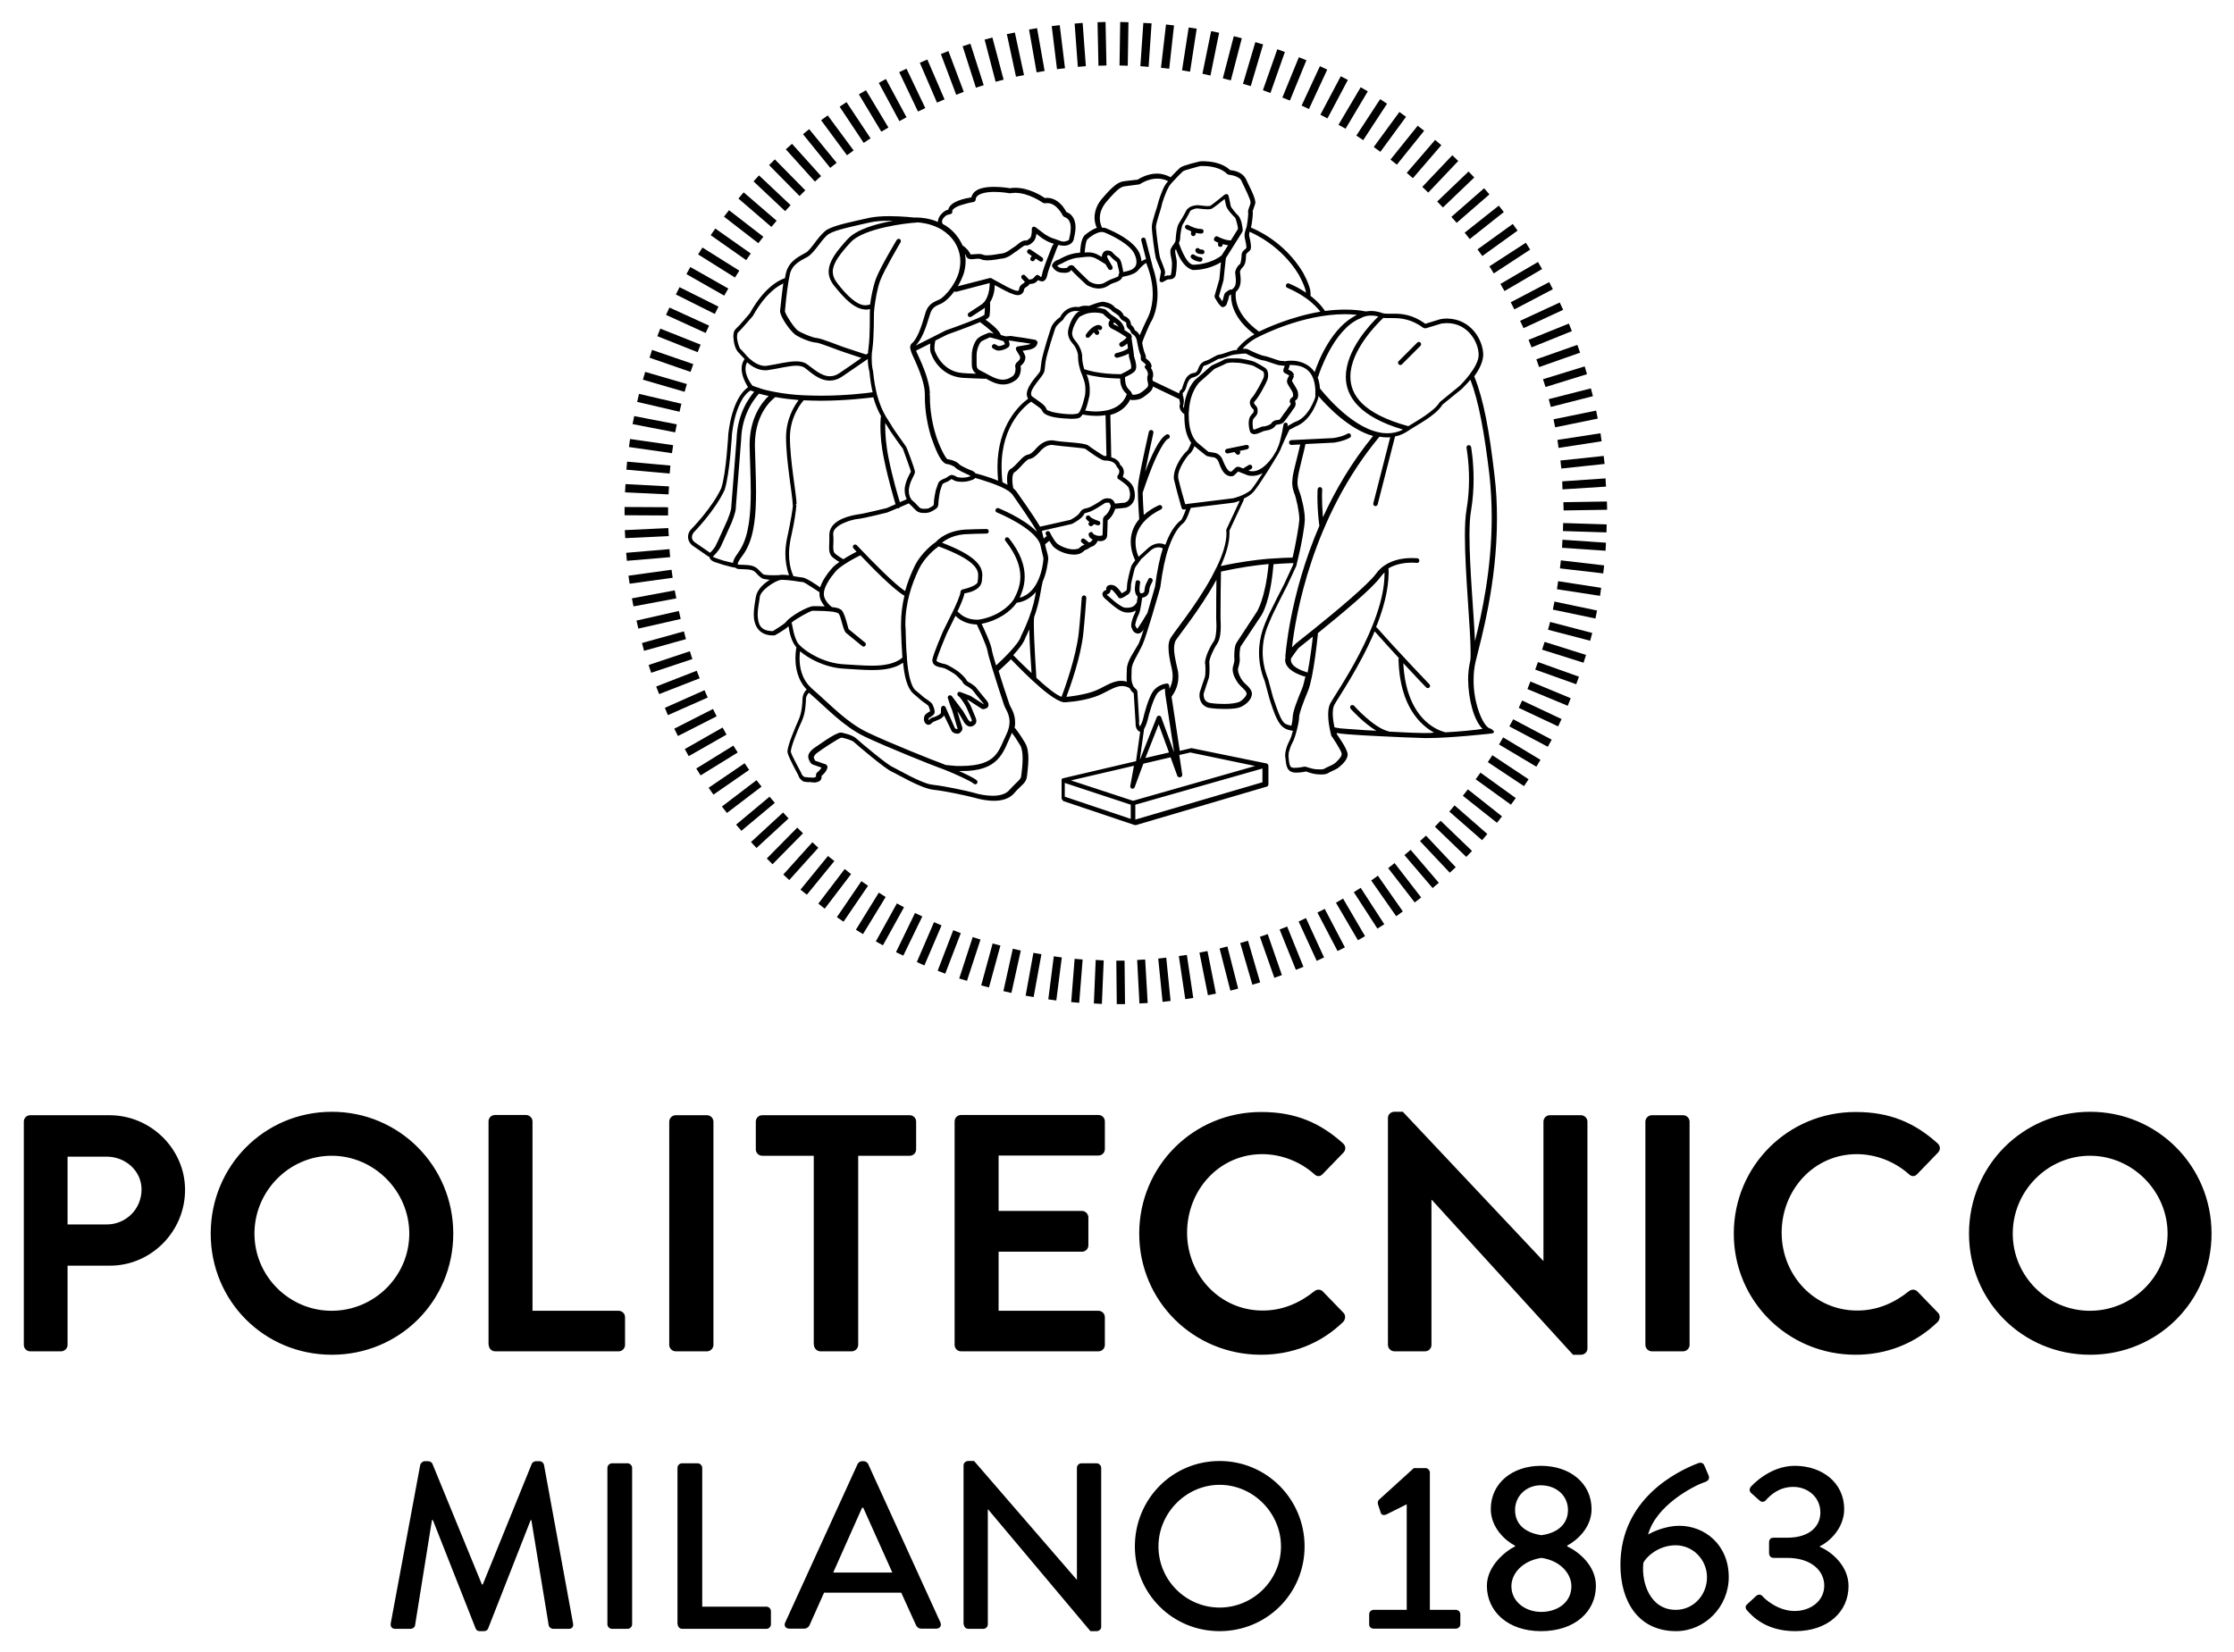 <svg xmlns="http://www.w3.org/2000/svg" xmlns:xlink="http://www.w3.org/1999/xlink" id="Layer_1" x="0px" y="0px" viewBox="0 0 975.4 721.6" xml:space="preserve"><g>	<g>		<path d="M589.6,309.7C589.6,309.7,589.6,309.7,589.6,309.7C589.6,309.6,589.6,309.6,589.6,309.7L589.6,309.7z"></path>		<path d="M544.1,194.3l-8.4,1.7c-0.5,0.1-0.9,0.6-0.8,1.2c0.1,0.5,0.6,0.9,1.2,0.8l2.9-0.6l0.8,0.9c0.2,0.2,0.5,0.3,0.7,0.3   c0.2,0,0.5-0.1,0.7-0.3c0.4-0.4,0.4-1,0.1-1.4l0,0l3.2-0.7c0.5-0.1,0.9-0.7,0.8-1.2C545.2,194.5,544.7,194.2,544.1,194.3z"></path>		<path d="M650.8,318.2c-3.2-0.5-7.6-11.2-7.4-21.5c0-2.7,0.3-5.4,0.9-7.9c2.4-9.9,9.3-33.9,9.3-62.5c0-6.1-0.3-12.5-1.1-18.9   c-2.2-19-4.7-32.9-8.8-43c0,0,0,0,0-0.1c2-2.7,3.8-6.1,3.9-9.3c0-6.3-5.2-15.8-15.9-15.9c-0.9,0-1.9,0.1-2.9,0.3l-6.5,2   c-5.5-4.1-10.6-4.5-14.2-4.4c-0.8,0-1.6,0-2.2,0c-1,0-1.8-0.1-2.1-0.2c-0.1,0-2.3-1-5.2-1c-0.7,0-1.5,0.1-2.2,0.2c0,0-0.1,0-0.1,0   c-3-0.6-6-0.8-9-0.8c-3,0-5.9,0.2-8.8,0.6c-0.5-0.8-2.3-3.5-6.3-6.6v0c0-0.1,0-0.5,0-1.3c-0.1-3.4-3.3-8.8-3.3-8.9   c-8.3-13.8-21-18.9-22.7-19.6c0.4-1.7,0.8-4.8,0.8-6.4c0-0.2,0-0.4,0-0.6l-0.5-0.1h0.5c-0.1-0.4,0.7-2,1.1-3.6c0-0.2,0-0.2,0-0.4   c-0.1-2.4-2.7-7-4.1-10.1c-1.7-3.3-5.6-3.8-6.9-3.9c-3.7-3.5-9-3.8-11.6-3.9c-1,0-1.6,0.1-1.7,0.1c-0.2,0.1-6.8,1.5-8.5,2.7   c-0.7,0.6-2.5,2.4-4.2,4.2c-2-1.1-4.1-1.6-5.9-1.6c-4.6,0-8.2,2.5-8.6,2.7c0-0.1-3.5,0.4-5.6,0.6c-2.5,0.3-4.6,1.5-9.8,7.6   c-2.5,2.9-3.3,5.9-3.3,8.3c0,2.3,0.7,3.9,1,4.5c-2.2,0.7-4.2,2.3-5.3,3.2c-1.8,1.9-1.9,6.1-2,7.6c-0.3,0-0.5,0.1-0.8,0.1   c-4.1,0.3-7.9,2.6-7.9,2.6c0,0.3-2.9,0.5-3.6,2.9c0,0.4,0.1,0.5,0.2,0.6c0.4,0.8,1.8,2.6,4.6,2.6h0.1c2.1,0.2,3.1-0.5,3.4-1.1   c0-0.1,0.1-0.1,0.1-0.1c0.9,1.1,6.6,6.5,6.7,6.5c0.2,0.1,2.3,1.5,5.2,1.6c1.3,0,2.8-0.3,4.2-1.2c2.3-1.8,5.2-1.3,6.3-3.9   c1-0.2,3.5-0.7,5-1.5c0.6-0.3,1.4-0.8,2-1.6c0,0,0.1-0.1,0.1-0.1v0c0.1-0.2,2.9-3.1,3.3-2.8v0.1c2.1,5.2,2.8,9.7,2.8,13.4   c0,7.3-2.7,11.2-2.6,11.2c-0.3,0.5-2,4.3-3.1,6.8c-0.6-1.2-1.5-1.9-2.1-2.2c-0.3-1.2-1.2-2-1.7-2.4c0,0,0-0.1,0-0.1   c-0.2-3.5-3.9-3.8-3.2-4c-0.8-2.3-3.8-3.3-3.8-3.4c-1.3-2.1-4.9-2.5-4.9-2.5c0,0-0.2,0-0.4,0c-1.7,0-5,1.4-6.1,1.8   c-0.3-0.1-0.8-0.1-1.4-0.1c-0.8,0-1.9,0.1-3,0.6c-0.3,0-0.6-0.1-1.1-0.1c-1.8,0-5.2,0.7-7.1,4.6c-0.1-0.1-2.5,1.6-3.7,4   c-0.1,0.2-3.8,11.3-4.4,15.4c-0.6,4.3-0.3,3.2-0.6,4.1c-0.2,1-5.7,5.9-5.8,10c0,0.7,0.2,1.4,0.6,2c-3.3,2.4-13.4,11.2-13.4,29.9   c0,1.8,0.1,3.8,0.3,5.9c-4.2-1.7-8.7-2.9-9.9-3.2c-0.7-1-1.8-1.3-2.4-1.5c-0.8-0.3-4.3-1.9-4.7-2.5c-1.3-1.4-3.7-2-5.2-2.2l0,0   c-1.1-0.9-3.7-6.2-5-10.5c-1.5-4.8-2.6-10.7-2.6-16.9c0-0.2,0-0.4,0-0.6l-0.5-0.2h0.5c0-6.9-4.5-15.5-5.8-18.6   c-0.1-0.2-0.2-0.4-0.2-0.6l6.2-3.1c-0.1,0.6-0.1,1.2-0.1,1.9c0,1,0.1,2.1,0.7,3.1c-0.1-0.1,3.2,9.2,13.5,10c1,0.1,9.7,0.4,9.7,0.4   c0.1,0,0.3,0,0.4-0.1c2,1.1,4.6,2.6,7.6,2.6c1.6,0,3.3-0.4,5-1.6c0.1,0,2.7-1.4,2.7-5.2c0-0.4,0-0.8-0.1-1.3   c0.8-0.6,2-1.7,2.1-3.6c0-0.6-0.2-1.2-0.5-1.8l-0.7-1.2l3.4-0.6c0.2-0.2,2.7-0.5,3.1-2.9c0-0.2,0-0.4-0.1-0.6l-0.8-0.7   c0,0-4.5-0.8-5.3-0.9c-0.4,0-5.5-0.8-5.5-0.8l-2.1,0.2l-2.2-0.6c0,0,0,0,0,0c-0.9-2.5-5.3-5.7-6.7-6.7c0.7-0.4,1.3-0.7,1.7-1.5   c0.3-1.4,0.3-3.8,0.3-5c0-0.4,0-0.6,0-0.6c0-0.1,0-0.3-0.1-0.4c1.8-2.7,2.1-5.8,2.1-7.6l4.5,2.4c0.1,0,3.4,1.9,5.5,2h0.2   c2.1-0.1,2.7-2,2.6-2.6c0-0.1,0.7-0.8,0.7-0.8c0.9-0.4,1.4-1,1.8-1.5c0.6,0,1.7-0.1,2.5-0.6c0.4-0.3,0.8-0.7,1.2-1.1   c0.4,0.3,0.9,0.5,1.6,0.6c1.2,0,2-1.1,2.3-2.5c0.6-3.2,3.7-10.3,4.2-11.9c0.3-0.8,0.6-1.3,0.8-1.6c0.7,0.3,1.5,0.4,2.2,0.4   c0.2,0,0.4,0,0.6,0c3.3-0.3,3.9-2.7,3.9-3.3c0-0.2,0.7-2.4,0.7-4.7c0-2.4-0.8-5.6-4-6.7c-0.7-1.4-3.4-6.1-8.4-6.2   c-0.3,0-0.7,0-1,0.1c-1.4-1-6.9-4.5-13-4.5c-0.8,0-1.5,0.1-2.3,0.2c0.1,0-3.2-0.6-6.8-0.6c-4,0-9,0.6-10,4.6   c-2.3,0.4-9.2,1.5-10.1,5.4c-0.4,0.1-0.9,0.2-1.2,0.4c-1.1,0.7-3.2,2.3-3.3,4.9c-3.8-1.6-7.4-1.9-9.2-1.9c-0.2,0-0.4,0-0.5,0   c-0.4,0-0.7,0-0.7,0c0,0-5.3-0.6-10.9-0.6c-3,0-6,0.2-8.5,0.7c-6.6,1.5-15,3.1-18.6,5.2c-3.6,2.3-6.8,8.6-9.2,10   c-2.7,1.6-7.3,3.4-8.7,8.8c-0.2,0.7-0.3,1.5-0.5,2.4c-1.1,0.3-8.4,2.8-15.3,15.3c0,0-4.6,5.5-6.1,6.8c-1,0.9-1.1,2.2-1.1,3.5   c0.1,2.5,0.8,5.4,2.2,6.8c0.4,0.3,1.4,1.6,2.7,2.9c-0.6,0.8-1.3,2.2-1.3,4.2c0,2,0.7,4.7,2.8,8.1c-2.2,1.5-6.9,6.3-8.6,20.2   c0,0.1-0.9,17.3-3.1,23.9c-4,8.7-13.2,18-13.2,18c-0.1,0.1-1.3,1.3-1.3,3.3c0,1.2,0.5,2.5,1.9,3.7l6.8,4.7   c0.2,0.1,0.4,0.2,0.6,0.2c0,0.4,0.2,0.7,0.2,0.7c0.9,1.7,3.1,1.8,5.7,2.8c2.4,0.7,4.5,1.2,5.5,1.3c0.4,0.4,1,0.6,1.6,0.6   c4.1,0.2,5.9,0,7.4,1.7c0.8,0.9,1.8,1.9,2.9,2.5c0.2,0.1,1.4,0.3,3.1,0.5c-2.8,1.7-5.6,4.4-6.1,7.5c-0.2,1.6-0.9,4.7-0.9,7.7   c0,4.2,1.8,9.1,8.5,9.1l0.1,0l0.7-0.1c0,0,3.7-2,5.9-3.9c0.2,1.8,1,6.2,3.1,8.8c0.1,0.1,0.2,0.2,0.3,0.4c-0.1,0.6-0.4,2.4-0.4,4.8   c0,3.8,0.8,9.3,4.9,13.6c-0.6,0.6-1.7,2-1.8,3.9c-0.1,2.1-0.2,5.9-1.7,9.3c-1.6,3.6-4.8,11.1-4.9,13.9c0,0,0,0.3,0.1,0.6   c0.2,1.1,1.4,3.4,2.5,5.7c0.6,1.1,1.2,2.2,1.6,3c0.2,0.4,0.4,0.7,0.5,1c0.1,0.1,0.1,0.2,0.1,0.3l0,0c0.5,1.3,1.2,1.8,2.2,2.5   c0.5,0.1,1.9,0.3,2.7,0.3v-0.1l0.3-0.2v0.3l0.1,0l0,0c0.3,0,1,0.1,1.6,0.1c0.2,0,0.3,0,0.6,0c0.6-0.3,2.1-0.1,2.6-2   c0-0.4,0-0.7,0-0.9l0,0c1-0.8,2.3-2.1,2.6-3.8c0-0.4-0.3-1.1-1-1.3c-0.7-0.2-2.2-0.7-2.9-1c-1.1-0.3-1.5-0.4-1.6-0.7   c-0.4-0.8-0.6-1.2-0.5-1.4c0-0.1,0-0.2,0.1-0.2c0.2-0.7,1.2-1.6,1.9-2c0.5-0.5,8.9-6.1,10.1-6.3c0.1,0,0.1,0,0.1,0v0   c1.8,0.4,4.7,1.2,5.5,2.1c1.5,1.4,13.2,11.3,16.2,12.7c2.5,1.1,12.8,7.4,18.4,8c5,0.5,14.2,2.5,18,3.5c2,0.6,5.2,1.3,8.4,1.3   c3.1,0,6.4-0.7,8.6-3.1c3.4-4,5.4-4.4,5.8-7.7c0.1-1.4,0.6-4.5,0.6-7.6c0-2.4-0.3-4.9-1.4-6.8c-2.2-3.8-4.3-6.4-4.3-6.4   c-0.1-0.1-0.2-0.2-0.3-0.2c0,0,0-0.1,0-0.1c0.2-0.9,0.2-1.7,0.2-2.4c0-4.1-2.2-6.9-2.4-7.6c-0.2-0.5-1.3-3.9-2.6-7.8   c-0.7-2.2-1.5-4.7-2.2-7c0.6-0.6,2.9-2.6,5.4-5.1c0.9,0.8,16.1,17.3,22.7,18.7c0.1,0.1,0.3,0.1,0.5,0.1c0,0,6.9-0.2,13.4-2.4   c5-1.7,8.5-4.8,11.9-4.7c1,0,2.1,0.2,3.3,0.9c0.1,0.1,0.1,0.3,0.2,0.4c0.4,0.7,0.9,1.3,1.6,1.9l0.8,12.8c0,0.1,0,0.2,0,0.3   c0,0.6,0,3,2,3.7l-1.8,12.8l-31.6,7.4c-0.2,0-0.4,0.1-0.6,0.2c-0.1,0-0.1,0.1-0.1,0.1c-0.2,0.2-0.3,0.5-0.2,0.8l0,7.9l0.7,1   l31.2,10.5l0.6,0l57.1-16.8c0.4-0.1,0.7-0.5,0.7-1v-8.1c0,0,0,0,0,0c0-0.5-0.4-0.9-0.8-1l-32.8-6.7l-5.1,1.2l-3.6-23.7   c0.1,0,0.1-0.1,0.1-0.1c1.4-1.9,2.9-4.8,2.9-8.6c0-1.1-0.1-2.2-0.4-3.3c-1.1-4.6-1.5-7.2-1.5-8.9c0-1.4,0.2-2.2,0.5-3.2   c0.2-0.9,10.9-13.9,18-26.9c0,0,0,0,0,0c-0.1,4.6-0.1,11.9-0.1,15.3c0,0.9,0,1.4,0,1.8c0,0.5,0.1,1.7,0.1,3.1   c0,2.4-0.3,5.5-1.2,6.7c-1.8,2.6-3.7,6.8-3.8,9.3c0,0.1,0,0.3,0.1,0.6c0.1,0.6,0.1,1.7,0.1,2.7c0,1.2-0.1,2.5-0.2,2.8   c-0.4,1-2.3,6.9-2.3,6.9c0,0.2-0.1,0.6-0.1,1.1c-0.1,1.5,0.6,5.2,4.7,5.7c2,0.3,4.3,0.4,6.5,0.4c2.9,0,5.6-0.2,7.3-1.1   c2.3-1.2,4.3-3.2,4.4-5.5c0-0.4-0.1-0.7-0.2-1.1c-0.9-2.1-2.8-3.1-3.8-4.5c-1-1.2-2.1-3.5-2.1-4.9c0-0.2,0-0.4,0-0.4   c0-0.1,0.7-2.3,0.8-3.7c0-0.1,0-0.1,0-0.1c0,0,0,0,0,0h-0.1l0.1-0.1c0-0.4-0.1-1.1-0.1-1.9c0-1.6,0.2-3.9,0.7-4.3   c1.1-1.6,8.9-13.4,8.9-13.4c0.1-0.2,3.9-5.9,5.2-22.1c0,0,0-0.1,0-0.1c4.2-0.4,7.2-0.4,8.7-0.5l-0.2,0.9l-3.8,8.2   c0,0-6.4,12.4-7.6,15.4c-0.7,1.8-3.4,7.1-3.4,14.6c0,3.7,0.6,7.9,2.5,12.5l2.1,7.8c3.5,11.3,5.4,13.1,9.9,13.8c0.1,0,0.2,0,0.3,0   c-0.4,1.6-0.9,3-1.1,3.5c-0.4,0.9-1.4,2.6-1.9,4.6c-0.2,0.9-0.4,1.8-0.4,2.8c0,0.2,0,0.5,0.1,0.8c0.3,2.7,0.3,5.9,3.5,6.5   c0.4,0.1,0.8,0.1,1.3,0.1c1.7,0,3.5-0.3,4.2-0.5c0.8,0.3,3.1,1.1,4.6,1.2c0.7,0.1,1.5,0.1,2.4,0.1c0.9,0,1.8-0.1,2.7-0.6   c1-0.7,3.2-1.4,4.4-2.3c1-0.9,3.9-3,4.1-5.7c0-0.1,0-0.1,0-0.2c-0.2-2.7-4.8-8.7-4.8-8.9c0.1,0.2,0,0,0-0.4   c4.2,0.8,16.6,1.3,29.6,1.9c4.2,0.2,4.6,0.1,8.4,0.3c0.6,0,1.3,0,2.1,0c9.8,0,27.7-2,27.7-2c0.5-0.1,0.9-0.4,0.9-0.9   C651.6,318.7,651.3,318.3,650.8,318.2z M603.8,139c0.1-0.1,0.1-0.1,0.2-0.2c0.6,0.1,1.2,0.1,1.9,0.1c0.7,0,1.4,0,2.2,0   c3.5,0,8.2,0.4,13.4,4.3l0.9,0.2l6.9-2.1c0.8-0.1,1.6-0.2,2.5-0.2c9.2,0,13.8,8.5,13.8,13.8c0.1,5.5-8.3,13.6-8.3,13.6l-8.7,7.1   c-2.2,3.9-10.3,8.4-13.7,10.5c-19.8-5.4-25.3-13.6-25.3-21.6C589.5,153.3,601,141.6,603.8,139z M598.6,137.8   c1.3,0,2.4,0.2,3.2,0.4c-3.7,3.6-14.1,14.6-14.2,26.3c0,8.9,6.3,17.6,25,23.1c-2.2,1.1-4.5,1.6-6.8,1.6c-1.2,0-2.5-0.1-3.7-0.4   c-13.1-2.6-25.7-19.1-25.8-19.2c-0.1-1.9-0.5-3.5-1-4.9c0.2-0.2,0.4-0.4,0.4-0.7h0c0-0.2,6.5-20.4,18.3-25   C595.5,138.1,597.1,137.8,598.6,137.8z M587.3,137.2c1.7,0,3.5,0.1,5.2,0.3c-10.9,5.1-16.9,20.1-18.5,25c-2.8-4.1-7.4-5-10.1-5   c-1.5,0-2.5,0.2-2.6,0.2c-0.1,0-0.1,0.1-0.1,0.1c-1-0.3-2-0.1-2.5-0.3c-0.4,0-5.3-1.9-6.9-2.1c-0.2,0-1.5-0.4-2.7-0.9   c-1.7-0.7-3.6-1.6-3.9-1.8c-0.7-0.4-1.2-0.4-1.9-0.4c-0.3,0-0.5,0-0.8,0c1.2-1.3,3.8-3.8,7.2-5.3   C550.7,146.5,568.7,137.2,587.3,137.2z M561.5,184.6c-0.5-0.1-1.1,0.3-1.1,0.8h0c0,0-0.8,5.2-2.1,9.1c-0.6,1.3-0.9,2.1-0.9,2.1   c-0.6,1-1.2,2.1-1.8,3c-3.8,5.3-6.9,6.2-8.7,6.2c-0.9,0-1.5-0.2-1.8-0.3l1.2-0.7c0.5-0.3,0.6-0.9,0.3-1.4   c-0.3-0.5-0.9-0.6-1.4-0.3l-2,1.2c-0.1,0.1-0.2,0.2-0.3,0.3c-1-0.4-2.1-0.8-2.1-0.8l-1.1,0.2l-2,1.9c-0.1,0-0.2,0-0.3,0   c-1.5,0.3-3.2-4.1-3.8-5.6c-1-1.9-2.5-2.5-3.5-2.6c-0.3,0-2.2-0.4-2.5-0.4c0-0.1-5-4-5.4-4.6c-2.3-2.7-2.8-6.6-2.8-6.6   c-0.3-1.9-0.4-3.6-0.4-5.1c0-0.5,0-0.9,0.1-1.4c0.4-8.7,4.5-12.4,4.4-12.5l3.5-3.1c0,0,2.6-2.4,3.1-2.8c0.3-0.3,3.7-1.6,5.1-2.4   c0.4-0.3,1.8-0.5,3-0.5c0.7,0,1.3,0.1,1.9,0.1c0.1,0,0.2,0,0.3,0c0.1,0,0.1,0,0.2,0c1.1,0,6.1,1.1,6.3,1.2   c0.4,0.1,4.7,2.6,4.7,2.7c0,0,0.3,0.7,0.3,1.4c0,0.4-0.1,0.8-0.2,1.2c-0.5,1.4-3.7,7.4-5.1,8.8c-0.6,0.6-0.9,1.4-0.9,2.1   c0,1.7,1.4,2.8,1.6,3c0,0,0.1,0.2,0.1,0.5c0,0.3-0.1,0.6-0.1,0.7c0,0.3-1.3,1.2-1.8,2.6c-0.2,0.6-0.3,1.4-0.3,2.2   c0,1.2,0.2,2.5,0.6,3.7c0.3,0.8,1.3,1.1,1.8,1.1c1.6,0,3.8-1.3,4.3-1.4c0.2,0,0.3,0,0.5-0.1c1.4-0.2,3.7-0.7,4.7-2.5l0,0   c0.4-0.3,1.8-0.1,3-0.9c1.1-0.9,2.6-3.4,3-3.8c0.7-0.8,1.4-2.2,1.7-2.4c0.6-0.7,0.9-1.4,0.9-2.3c0-0.4-0.1-0.7-0.3-1.1   c0.1-0.1,0.3-0.3,0.6-0.5c0.7-0.6,0.8-1.4,0.8-2.1c0-0.7-0.1-1.3-0.3-1.9c-0.4-1.1-2.3-3.9-2.4-4.2h0c-0.1-0.2,0.6-1.3,0.9-2.2   l-0.6-0.3h0.6l0-0.1l0,0c-0.4-1.6-1.7-2-2.5-2.4c0.1-0.3,0.3-0.8,0.5-1.4c0-0.4,0.1-0.5,0.1-0.5c0,0,0-0.1-0.1-0.1   c0.3,0,0.5,0,0.9,0c3.7,0.1,9.9,1,10.4,10.8c0,0.9,0,1.6,0,2.2c0,0.6,0,0.9,0,0.9c0,0-2.6,8.8-8.7,10.9c-0.9,0.3-2.8,1.6-3.3,1.8   c-0.1,0.1-0.1,0.2-0.2,0.4c0.1-0.5,0.1-0.8,0.1-0.8C562.4,185.2,562,184.6,561.5,184.6z M551.3,206.6c-1.9,2.9-3.9,5.9-4.9,7.1   c-1.1,1.2-3.3,2.3-5.1,3c-1.6,0.6-2.9,0.9-2.9,0.9l-19.6,2.4l-1.3,0.2c-0.6-2.1-2.2-7.6-3-11.1c-0.1-0.3-0.1-0.6-0.1-1   c-0.1-3.7,4.4-9.6,5-9.9c1.1-0.9,1.8-2.5,2.1-3.4c1.8,1.6,5.2,4.2,5.3,4.3c0.5,0.2,2.5,0.6,3.2,0.6c0.1,0,1.4,0.5,1.8,1.5   c0.7,1,1.6,6.5,5.6,6.8c0.4,0,0.6-0.1,0.9-0.1l0.5-0.3l1.8-1.7c1,0.4,2.9,1.2,3.3,1.3c0.2,0.1,1.3,0.7,3,0.6   C548.1,207.8,549.6,207.5,551.3,206.6z M516.6,173.2c0-0.1,0-0.2-0.1-0.3c-0.1-0.4-0.1-0.8-0.1-1c0-0.3,0-0.3,0-0.3   c1.8-1.4,1.5-3.7,2.6-5.3c0.5-0.8,1-1.3,2-1.5c4.7-1.3,3.4-5.3,5.2-5.2c2.7-0.9,5.4-2.8,5.9-2.9c0,0,0.1,0,0.1,0c0,0,0,0,0,0h0v0   c0.1,0,0.1,0,0.1,0c1.6-0.1,5-1.6,5.8-1.7c0.4-0.1,1.6-0.3,2.9-0.4c0.8-0.1,1.6-0.2,2.2-0.2c0.3,0,0.4,0,0.6,0c0.2,0,0.2,0,0.2,0   c0.7,0.4,2.5,1.3,4.3,2c1.3,0.5,2.5,0.9,3.3,1c0.9,0,5.6,1.9,6.9,2.1c0.4,0,1.3,0.1,1.9,0.2c0.3,0.1,0.5,0.1,0.6,0.2c0,0,0,0,0,0   c-0.1,0.3-0.6,0.8-0.7,1.8c-0.1,0.4,0.3,1.1,0.8,1.3c0.3,0.1,0.9,0.4,1.3,0.7c0.2,0.1,0.4,0.3,0.5,0.4c0,0,0,0,0,0.1   c-0.1-0.1-0.9,1-1,2.3c0,0.1,0,0.4,0.1,0.6c0.3,1.1,2.2,3.6,2.4,4.3c0.1,0.4,0.2,0.8,0.2,1.2c0,0.4-0.1,0.6-0.1,0.6   c-0.4,0.5-1.2,0.6-1.4,2c0,0.4,0.2,0.8,0.5,1.1c-0.1,0-0.1,0-0.1,0c0,0.2-0.2,0.7-0.3,0.8c-0.7,0.7-1.4,2-1.8,2.5   c-0.7,0.7-2.3,3.3-2.7,3.6c0,0.4-2.5-0.3-3.7,1.8c0,0,0,0-0.3,0.2c-0.6,0.5-2.3,1-2.8,1c-0.1,0-0.1,0-0.2,0c0,0-0.1,0-0.1,0   c-0.1,0-0.1,0-0.2,0c-1.3,0.3-3.2,1.4-4.1,1.4v0.1c-0.3-0.7-0.4-1.9-0.4-2.8c0-0.7,0.1-1.4,0.2-1.6c0.1-0.6,1.2-1.3,1.8-2.5   c0.2-0.5,0.2-1,0.2-1.5c0-0.7-0.1-1.2-0.5-1.8c-0.4-0.4-1.1-1.2-1.1-1.6c0-0.2,0-0.3,0.3-0.6c1.9-2,4.9-7.7,5.6-9.5   c0.2-0.7,0.3-1.3,0.3-1.9c0-1.3-0.3-2.1-0.8-2.8c-0.8-0.8-4.5-2.8-5.4-3.2c-1-0.4-5.5-1.4-7.2-1.4h-0.1c0,0,0,0,0,0   c0,0-0.1,0-0.1,0c0,0-0.1,0-0.1,0c-0.4,0-1.1,0-1.9,0c-1.4,0-2.9,0-4.1,0.8c-1.1,0.7-4.2,1.8-5.2,2.5c-0.8,0.6-3.3,2.9-3.3,2.9   l-3.6,3.1c-0.2,0.1-4.2,4.1-5,12.4c-0.2-0.2-0.3-0.5-0.3-0.8c0-0.2,0-0.2,0-0.2c0.1-0.5,0.2-0.8,0.2-1.1   C517,174.9,516.8,174,516.6,173.2z M567.1,120c0,0,3,5.5,3.1,7.8c-2.2-1.5-4.7-2.9-7.4-4c-0.5-0.2-1.1,0-1.3,0.6   c-0.2,0.5,0,1.1,0.6,1.3c3.1,1.3,6,3,8.4,4.7c3.3,2.4,5.1,4.6,6,5.7c-13,2.2-23.9,7.3-26.8,8.7c-9.1-6.6-10.2-13-10.2-15.8   c0-0.8,0.1-1.3,0.1-1.5c0.4-0.4,0.8-0.8,1.1-1.3c0.8-1.2,1-2.6,1-4c0-1.5-0.3-3.1-0.3-3.5l0,0c0-0.2,0.4-1.4,1.2-2   c1.7-1.7,1.3-5,1.5-5.7c-0.1-0.1,0.8-0.8,1.7-1.7c0.4-0.6,0.4-1.1,0.4-1.6c0-1.7-0.7-4.2-0.8-4.9c0-0.1,0-0.2,0-0.4   c0-0.4,0.1-0.7,0.2-1.2C547.3,102,559.3,107.1,567.1,120z M511.8,79.6c0.2-0.1,0.3-0.2,0.4-0.4c0-0.1,0.1-0.1,0.1-0.1   c1.6-1.8,3.6-3.8,4.2-4.3c0.5-0.5,7.3-2.2,7.6-2.3c0.1,0,0.6,0,1.3,0c2.5,0,7.5,0.5,10.4,3.5l0.7,0.3c0,0,4.7,0.4,5.6,2.8   c1.4,3,4,8.1,3.9,9.3c0,0,0,0.1,0,0.3c-0.2,1.1-1,2.4-1.1,3.8c0,0,0,0.2,0.1,0.5c0,0,0,0.1,0,0.2c0,1.3-0.5,5.3-0.8,6.2   c-0.1,0.2-0.1,0.3-0.2,0.5c-0.3,0.9-0.6,1.8-0.6,2.8c0,0.1,0,0.4,0,0.6c0.1,1,0.8,3.4,0.8,4.6c0,0.3-0.1,0.4,0,0.4   c-0.4,0.6-1.8,1.1-2.1,2.8c0.1,0.7-0.3,4.2-0.8,4.3c-1.3,1-1.8,2.4-2,3.4c0,0.1,0,0.1,0,0.2c0,0.7,0.3,2,0.3,3.5   c0,1.2-0.2,2.3-0.6,2.8c-0.4,0.4-0.7,0.8-1,1.1c-0.4,0-1.2,0-1.9,0.6l-1.1,0.8l-0.4,0.6c0,0-0.3,1.1-0.6,2.2   c-0.1,0.4-0.2,0.7-0.3,1c-0.5-0.7-1.2-1.7-1.5-2.2l2-7l1-9.4l0.1-0.4l7.1-11.3c0.2-0.6,0.2-0.7,0.2-0.8c-0.1-1.6-0.6-4.9-2-6.4   c-0.7-0.5-3.3-3.8-3.2-4c-0.2-1.2-1-4.6-1-4.6c-0.1-0.4-0.3-0.6-0.7-0.7c-0.3-0.1-0.7,0-1,0.2c0,0-5.4,4.4-6.3,4.9   c0,0-0.5,0.1-1.1,0.1c-1.5,0-3.5-0.4-4.4-0.4c0.1,0,0,0-0.2,0c-1.4,0.1-3.7,0.5-4.8,2.4c-0.5,1.1-2.7,4.9-3.2,5.6   c-0.9,1.4-1.3,5-1.4,7.1c0,0.6-0.3,1.2-0.8,1.9c-0.4,0.6-1,1.3-1.3,2.1c-0.2,0.4-0.2,0.9-0.2,1.4c0,1.3,0.4,2.3,0.6,3.8   c0.1,0.4,0.1,0.9,0.1,1.5c0,1.8-0.3,4-0.5,4.7c0,0-0.1,0-0.3,0.1c-0.3,0.1-0.7,0.1-1,0.1c0,0,0,0,0,0c0,0-0.1,0-0.3,0   c-0.4,0.1-0.8,0.2-1.2,0.4c0.1-0.6,0.2-1.2,0.3-1.5c0-0.2,0-0.3,0-0.3c-0.1-1.6-1.9-5.2-2.2-6.4c-0.4-1-1.7-10.9-1.8-13.2   c0-0.1,0-0.1,0-0.2c0-1.8,2.3-8,2.5-9.4c0.1-0.9,1.8-5.8,2.8-7.5C510.3,81.4,511,80.5,511.8,79.6z M530.5,105.3   c0,0,0.5,0.3,1.4,0.7l-0.1,0.6c-0.1,0.5,0.2,1.1,0.8,1.2s1.1-0.2,1.2-0.8l0.1-0.4c0.7,0.2,1.5,0.4,2.3,0.5l-2.8,4.4l0,0   c-0.1,0-0.1,0.1-0.1,0.1c-5,3.8-11.2,4-12.2,4c-0.2,0-0.3,0-0.3,0c-3.3-0.7-5.9-9.2-6-9.2c0-0.1,0-0.1-0.1-0.2   c0.3-0.6,0.5-1.3,0.6-2.1c-0.1-1.6,0.8-5.8,1-5.9c0.6-1,2.7-4.6,3.3-5.9c0-0.5,2.2-1.3,3-1.3c0.7,0,2.9,0.4,4.6,0.4   c0.7,0,1.4,0,2.1-0.4c1-0.6,3.8-2.8,5.4-4.1c0.2,1,0.5,2.3,0.6,2.8c0.4,1.8,2.9,4.3,3.9,5.3c0.3,0,1.4,4.1,1.3,4.9v0.1l-3.1,5   c-0.1,0-0.1,0-0.1,0c-2.8-0.1-5.6-1.7-5.6-1.7c-0.5-0.3-1.1-0.1-1.4,0.4C529.8,104.4,530,105.1,530.5,105.3z M488.4,120.1   c0.2,1.1-2.2,1-5.7,3.1c-1,0.7-2.1,0.9-3.1,0.9c-1.1,0-2.1-0.3-2.8-0.6c-0.7-0.3-1.1-0.6-1.2-0.6c0,0,0,0,0,0   c-0.1-0.1-6.2-5.9-6.3-6.2c-0.4-0.5-0.9-0.9-1.5-0.9c-0.7,0-1.3,0.4-1.7,0.9c-0.1,0.1-0.2,0.3-0.3,0.3v0c-0.2,0-0.7,0.1-1.6,0.1   c0,0-0.1,0-0.1,0c-1.4,0-2.2-0.6-2.5-1.1c0.7-0.4,2.3-1.1,2.3-1.1c0.1-0.1,3.7-2.2,7.2-2.4c0.6-0.1,1.2-0.1,1.7-0.2   c1-0.1,1.7-0.2,2.4-0.2c1.3,0,2.3,0.2,3.9,1.1l3.5,2.1c0,0,0.1,0,0.1,0.1c0.6,1,1.2,2,1.2,2c0.3,0.5,0.9,0.6,1.4,0.4   c0.5-0.3,0.6-0.9,0.4-1.4h0c0,0-0.8-1.4-1.5-2.6c-0.4-0.7-0.7-1.3-0.7-1.4c-0.1-0.2-0.1-0.4-0.1-0.5c0-0.2,0-0.2,0.2-0.4   c0-0.1,0.2-0.1,0.2-0.1c0.1,0,0.3,0,0.4,0.1c0.1,0.1,0.3,0.1,0.3,0.1c0.1,0,1,1.2,2.3,2.2c1.4,1.3,0.4-0.8,1.7,4.1   c0.1,0.6,0.2,1.1,0.2,1.5C488.4,119.6,488.4,119.8,488.4,120.1z M495.6,116.5c-0.4,0.5-0.9,0.9-1.4,1.2c-0.8,0.4-2.6,0.9-3.8,1.1   c0-0.4-0.1-0.9-0.2-1.4c-0.8-4.3-1.4-4.5-2.4-5.2c-1.2-0.9-1.9-1.8-2.3-2.2c-0.5-0.3-1-0.6-2-0.6c-0.6,0-1.3,0.2-1.8,0.9   c-0.4,0.5-0.6,1.2-0.6,1.7c0,0.1,0,0.1,0,0.2l-1.1-0.6c-1.8-1.1-3.3-1.4-4.9-1.4c-0.5,0-1,0-1.5,0.1c0.1-1.7,0.5-5.4,1.3-5.9   c1.1-1,3.3-2.6,5.3-3c0.3-0.1,0.6-0.1,0.8-0.1c0.4,0,0.8,0.1,1.2,0.2c3,1.2,11.4,5.2,13.2,9.6c0.6,1.3,0.8,2.4,0.8,3.3   C496.2,115.3,496,115.9,495.6,116.5z M502.4,140.8c0.1-0.1,3-4.5,3-12.3c0-3.5-0.6-7.6-2.2-12.2c0-0.1,0-0.2,0-0.2l-3-11.6   c-0.1-0.5-0.7-0.9-1.2-0.7c-0.5,0.1-0.9,0.7-0.7,1.2l2.1,8.2c-0.7,0.1-1.4,0.5-2,0.9c-0.1-1.1-0.4-2.3-0.9-3.6   c-2.6-5.6-11.2-9.4-14.3-10.7c-0.6-0.3-1.3-0.4-2-0.4c0,0-0.1,0-0.1,0c0-0.1-0.1-0.3-0.1-0.4l0,0c0,0-0.8-1.5-0.8-3.8   c0-1.9,0.6-4.3,2.8-7c5.3-6.2,6.6-6.7,8.5-6.9c2.2-0.3,6-0.8,6-0.8c0.5-0.2,3.8-2.6,7.9-2.5c1.5,0,3,0.3,4.6,1.1   c-0.6,0.7-1.1,1.4-1.4,1.9c-1.3,2.2-2.8,6.8-3.1,8.2c-0.1,0.9-2.5,7.1-2.6,9.7h0c0,0,0,0,0,0v0c0,2.6,1.3,12.2,1.8,13.9   c0.4,1.3,2.3,5.5,2.2,5.8v0.1c-0.1,0.6-0.6,3.4-0.6,3.4c-0.1,0.4,0.1,0.8,0.4,1c0.3,0.2,0.7,0.2,1.1,0c0,0,0.5-0.3,1.1-0.6   c0.3-0.2,0.6-0.3,0.8-0.4c0.2-0.1,0.2,0,0.2-0.1c0,0,0.1,0,0.1,0h0.1c0.6-0.1,2.5,0.2,3.2-1.7c0.2-1,0.5-3.2,0.5-5.2   c0-0.6,0-1.2-0.1-1.8c-0.3-1.7-0.6-2.8-0.6-3.5c0-0.2,0-0.4,0.1-0.6c0-0.1,0.1-0.3,0.2-0.5c0.9,2.6,3.1,7.9,7.3,9.2   c0.4,0,0.4,0,0.4,0c1.1,0,6.7-0.1,12-3.4l-0.7,7.4l-2.1,7.3l0.1,0.8c0.2,0.1,1.6,3.2,3.2,4.1l0.1,0l0,0v0c0,0,0,0,0.1,0   c0,0,0.1,0,0.2,0c0,0,0,0,0.1,0c0,0,0,0,0,0c0.1,0,0.3-0.1,0.5-0.2c1.3-0.7,1-1.7,1.6-2.8c0.2-0.8,0.4-1.6,0.5-2l0.8-0.6   c0,0,0,0,0,0c0,0.2,0,0.4,0,0.7c0,3.3,1.3,10.2,10.2,16.8c-4.5,2.4-7.3,6.1-7.4,6.1c-0.2,0.2-0.2,0.4-0.2,0.7   c-0.9,0.1-1.7,0.2-2,0.3c-1.2,0.3-4.8,1.7-5.4,1.7l0,0c0,0,0,0-0.1,0h0c-1.9,0.2-3.9,2.2-6.6,2.9c-3.8,1.8-2,5-5,5.2   c-1.6,0.3-2.7,1.4-3.3,2.5c-1.1,2.1-1.6,4.7-1.8,4.6c-0.7,0.4-1,1.1-1.1,1.8l-11.5-5.5c-0.1-0.3-0.1-0.6-0.1-0.9   c0-0.2,0-0.4,0.1-0.5c0.2-0.5,0.2-0.9,0.2-1.3c0-1.2-0.5-2.2-1-2.9c0.2-0.2,0.3-0.5,0.3-0.9c0-0.1,0-0.1,0-0.1   c-0.3-1.6-1.7-2.6-2.5-3.2c0-0.1,0-0.3,0-0.5c0-0.4-0.1-1-0.4-1.6c-0.4-0.7-1-3.5-1-3.5c0-0.2-0.1-0.6-0.2-1.1   C498.7,148.9,502.2,141,502.4,140.8z M481.4,133.8c0.2,0,3.4,0.7,4.1,2c0.5,0.4,3.2,2,3.2,2.5c1.3,2.5,3.3,1.7,3.1,3.4   c0,0.1,0,0.3,0,0.5l0.5,1c0,0,1.5,1.1,1.4,1.8l0.7,0.9c0,0,1.3,0.4,1.9,2.5c0,0.2,0.5,2.3,0.5,2.5c0.1,0.2,0.5,2.8,1.2,4.2   c0.1,0.2,0.1,0.4,0.1,0.7c0,0.3,0,0.5,0,0.8c0,0.2,0,0.8,0.6,1.2c0,0,0.6,0.4,1.1,0.9c0.2,0.2,0.4,0.4,0.6,0.6   c-0.2,0.1-0.2,0.2-0.3,0.2c-0.4,0.4-0.4,1,0,1.4c0,0,1.2,1.3,1.1,2.5c0,0.2,0,0.4-0.1,0.6c-0.2,0.4-0.2,0.8-0.2,1.2   c0,1.2,0.4,2.1,0.4,2.8c0,0.6-0.1,1-1,1.7c-0.1,0.1-1.8,1.8-3.3,2.3c-0.8,0.3-1.7,0.4-2.3,0.4c-0.1,0-0.1,0-0.2,0   c-0.2-0.4-0.5-0.9-0.7-1.3c-0.9-1.3-2.5-1.6-2.6-6c0-0.1,0-0.3,0-0.4c1.5-0.7,2.9-1.4,4.1-2.4c0.7-0.7,0.7-1.5,0.8-2.1   c0-1.7-0.8-4.1-1-4.7c0-0.1,0-0.2,0-0.4c-0.1-1.4-1-6.6-1-7.1c0-0.1-0.1-0.2-0.1-0.3c0.1-0.3,0.2-0.5,0.2-0.6l-0.4-1.1   c0,0-1.3-0.9-2.9-1.9c0-0.1,0.1-0.2,0.1-0.4c-0.1-0.7-0.6-2.2-2.1-3.6c-1.3-1.2-3.2-2.3-3.6-2.6c-0.4-0.3-2.7-2.4-2.7-2.4   c-1.7-0.5-2.9-0.7-4-0.7C479.7,134.1,480.9,133.7,481.4,133.8z M488.3,209.2c0,0,4.3,2.7,4.6,4.1c0.2,0.7,0.5,1.7,0.5,2.7   c-0.1,1.6-0.5,2.9-2.3,3.5c0.1,0-1,0.1-2.2,0.2c-0.7,0.1-1.5,0.2-2.1,0.2c-0.2-0.7-0.7-1.6-1.8-2.1c-0.5-0.1-1-0.2-1.5-0.2   c-0.8,0-1.7,0.2-2.5,0.8c-0.9,0.7-4.7,3-5.5,3.2c-1,0.5-2.7,0.2-3.8,1.9c-0.2,0.3-0.6,1.5-4.3,3.5l-13.3,3   c-2.6-4.6-9.8-14.6-10.4-15.5c0,0,0-0.1-0.1-0.1c-0.3-0.4-0.7-0.8-1.2-1.2c0,0,0-0.1,0-0.1c0,0-0.4-1.9-0.4-3.7c0-1.7,0.4-3,1-3.2   c0.2-0.2,0.4-0.3,0.7-0.5c0.5-0.5,1.4-1.3,2.1-2.1c0.8-1,3.1-3.3,3.5-3.1c1.8-0.3,3.1-1.6,4.1-2.6c0.9-1,3-3.7,5.9-3.6   c0.3,0,0.5,0,0.8,0.1c4.1,0.6,13.7,1.2,13.9,1.7c1.4,1,6.4,4.7,8.1,5c0.4,0,1.1,0,1.9,0.1c1.5,0.3,3,0.9,3.6,2.6   c0.4,0.5,1.1,1.1,1.1,2.1c0,0.4-0.1,1-0.7,1.8c-0.2,0.2-0.2,0.5-0.1,0.8C487.8,208.9,488,209.1,488.3,209.2z M477.1,235.6   c-0.4,0.5-0.8,1-0.8,1c-0.3,0.1-0.7,0.2-1,0.3c-0.1-0.2-0.2-0.3-0.3-0.4l-1.4-1.1c-0.4-0.4-1.1-0.3-1.4,0.1   c-0.4,0.4-0.3,1.1,0.1,1.4l1.2,1c-0.1,0.1-0.3,0.1-0.3,0.1c-1.6,0.5-1.7,1.5-2.8,1.7c-0.5,0.1-1,0.2-1.6,0.2   c-2.8,0.1-6.7-1.8-7.6-2.9c-1.4-1.6-2.8-4.5-2.8-4.5c-0.2-0.5-0.8-0.7-1.3-0.5c-0.5,0.2-0.7,0.8-0.5,1.3v0c0,0,0.2,0.4,0.5,0.9   c-0.1,0-0.3,0-0.4,0.1l-1,0.9c-0.3-1.1-0.5-2.2-0.8-3.4l13.1-3c4.1-2.1,5.1-3.7,5.5-4.6l0,0c0.4-0.2,1.7-0.5,2.5-0.8   c1.4-0.5,4.9-2.7,6.1-3.5c0.5-0.4,0.8-0.4,1.3-0.4c0.3,0,0.6,0,1,0.1c0.1,0,0.4,1,0.6,1.3c-0.7,3.3-3,4.6-2.9,4.6l-0.5,0.9   c0,0-0.1,5.1-0.2,7.1c0,0.3-0.2,0.4-1.1,0.5c-0.6,0-1.2-0.1-1.2-0.1c-0.2,0-0.6-0.2-1.1-0.4c-0.3-0.1-0.6-0.3-0.7-0.4l0,0   c-0.1-0.5-0.5-0.8-1-0.8c0,0-1,0.3-1,1v0C475.4,234.7,476.4,235.3,477.1,235.6z M475.3,166.1c-0.2-0.9-0.5-1.8-0.9-2.6   c2.5,0.7,7.5,1.7,14.7,1.8c-0.1,4.8,2.9,6.7,2.9,6.8c0,0,0,0,0,0c-2.2,6.2-8.4,7.5-13.3,7.6c-2.2,0-4-0.3-4.9-0.4   c1.3-3,1.8-6.6,1.9-6.6c0.1-0.9,0.1-1.6,0.1-2.4C475.8,169,475.7,167.7,475.3,166.1z M488.4,142.7c-0.6-0.3-1.2-0.7-1.8-0.9   c-0.6-0.3-0.5-0.4-0.5-0.4c-0.1-0.1,0.2-0.3,0.4-0.6c0.4,0.3,0.8,0.6,1.1,0.9C487.9,142,488.2,142.4,488.4,142.7z M477.9,136.5   c1.1,0,2.3,0.1,3.7,0.5c-0.1,0.1,2,1.9,2.4,2.2c0.2,0.1,0.4,0.3,0.7,0.5c-0.3,0.4-0.7,1-0.7,1.8c0,0.9,0.7,1.8,1.8,2.2   c1.8,0.8,4.8,2.7,6.1,3.6c-0.3,0.5-1.1,1.3-2.7,2.2c-0.5,0.3-0.7,0.9-0.4,1.4c0.2,0.3,0.5,0.6,0.9,0.6c0.1,0,0.3,0,0.4-0.1v0   c0.9-0.4,1.6-0.9,2.1-1.4c0.1,0.7,0.2,1.4,0.3,2.2c-0.1,0-0.3,0.1-0.4,0.2c-1.5,1.1-4.7,1.8-4.7,1.8c-0.5,0.1-0.9,0.7-0.8,1.2   c0.1,0.5,0.7,0.9,1.2,0.8l0,0c0.1,0,2.9-0.6,5-1.8c0.1,0.7,0.1,1.1,0.1,1.2c0,0,0,0,0,0c0,0,0,0,0,0s0,0,0,0c0,0.1,0,0.1,0,0.1   c0.2,1,1,3.1,1,4.6c0,0.5-0.1,0.6-0.1,0.6c-1.1,0.9-3,1.8-4.4,2.5c0,0,0,0,0,0c-9.7,0-15.2-1.9-16-2.2c-0.6-1.9-0.9-3.8-0.9-4.9   l0-0.1c0-0.4,0-0.4,0-0.5c0-2-1.1-4.4-2.2-5.9c-1.1-1.4-2.2-2.5-2.2-4.3c0-0.3,0-0.5,0.1-0.6c0.2-2.5,2.9-6.7,3.4-6.7   C472.9,137.6,474.5,136.5,477.9,136.5z M455.8,162.7c0.4-1.2,0.2-0.6,0.7-4.6c0.5-3.6,4.3-14.9,4.3-14.9c0.9-1.8,3.3-3.4,3.3-3.5   c1.9-3.5,4.2-3.9,5.7-3.9c0.6,0,1,0.1,1,0.1l0.7-0.1c0.2-0.1,0.5-0.2,0.7-0.3c-0.5,0.2-0.9,0.4-1.1,0.5c-2.1,1-4.1,4.9-4.7,8.2   c-0.1,0.3-0.1,0.7-0.1,1c0,2.7,1.7,4.4,2.6,5.5c0.9,1.1,1.8,3.4,1.8,4.7c0,0.1,0,0.1,0,0.2c-0.1,0.1,0,0.3,0,0.4   c0,1.9,0.5,4.9,1.8,7.8c0.3,0.8,0.6,1.7,0.9,2.6c0.4,1.4,0.5,2.5,0.5,3.6c0,0.7,0,1.4-0.1,2.2c0.1,0-1.7,8.1-3.3,8.4   c-0.3,0.1-1.4,0.3-2.7,0.3c-2.1,0-4.8-0.3-7-0.7c-1.1-0.2-2.1-0.5-2.8-0.8c-0.7-0.2-0.8-0.4-0.9-0.4c0,0,0,0,0,0   c-0.9-2.3-2.3-2.9-6.2-5.7c-0.6-0.4-0.7-0.8-0.7-1.3C450,169.5,454.9,164.8,455.8,162.7z M450.2,175.4c3.6,2.6,4.4,2.9,5,4.3   c1.6,2.6,7.9,3,12.5,3.2c1.4,0,2.6-0.1,3.5-0.4c0.6-0.3,1.1-0.9,1.5-1.5c0,0,0,0,0,0c0,0,2.6,0.6,6,0.6c0.1,0,0.1,0,0.2,0   c1.2,0,2.5-0.1,3.8-0.3l0.4,17.8c-0.5,0-0.8,0-1,0c-0.1,0.1-6.1-3.8-7-4.6c-2.1-1.3-10.7-1.3-14.8-2.1c-0.4-0.1-0.8-0.1-1.2-0.1   c-4.1,0-6.6,3.5-7.4,4.3c-0.8,0.9-2.1,1.9-2.8,1.9c-2.1,0.4-3.8,2.9-4.8,3.8c-0.5,0.6-1.5,1.5-2,1.9c-0.2,0.2-0.4,0.3-0.4,0.3   c-1.8,0.8-2,3.1-2,4.9c0,0.8,0.1,1.6,0.2,2.3c-0.7-0.4-1.4-0.7-2.2-1.1c-0.3-2.4-0.4-4.7-0.4-6.8   C437.3,185.2,447.8,177.1,450.2,175.4z M425.8,208.7c2.7,0.8,11,3.2,14.7,5.8l0.2,0.2c0.5,0.4,0.9,0.7,1.2,1.1c0,0,0,0.1,0.1,0.1   c1,1.4,10.1,14.4,10.8,16.4c-6-6.2-16.8-10.3-16.8-10.4c-0.5-0.2-1.1,0.1-1.3,0.6c-0.2,0.5,0,1.1,0.6,1.3l0,0   c0.1,0,16.6,6.8,18.9,14c0.3,1.3,0.5,2.2,0.5,2.2c0,0.1,0.9,3.6,0.9,3.8v0c-0.2,3.8-2.1,15.1-10.4,17.2c1.2-2.7,2.2-5.7,2.2-9.2   c0-4.8-1.8-10.4-6.9-16.8c-0.4-0.4-1-0.5-1.4-0.2c-0.4,0.4-0.5,1-0.1,1.4c4.9,6.2,6.5,11.3,6.5,15.6c0,3.8-1.3,7-2.8,9.8   c-2.1,3.4-7.8,7.9-15.5,9c-0.2,0-0.4,0-0.6,0c-2.8,0-4.8-0.8-6.1-1.6c-1.3-0.8-1.9-1.6-2-1.6c-0.1-0.2-0.3-0.3-0.5-0.3   c1.2-2.6,2.7-5.8,3.1-8c1.9-0.3,7-1.3,7.6-5.3c0-0.7,0.2-1.6,0.2-2.6c0-3.9-2.6-8.5-17.6-14.2c1.7-1.4,5.4-3.8,12-3.8   c0.1,0,4.2-0.2,7.4-0.2c0.6,0,1-0.4,1-1c0-0.6-0.4-1-1-1c-3.3,0-7.5,0.2-7.5,0.2c-9.7,0-14.1,4.9-14.5,5.4   c-0.8,0.5-6.5,4.6-9.5,10.9c-1.4,3-2.9,6.5-4,10.6c-4.7-3-14.4-13-18.8-17.6c-1.4-1.5-2.3-2.4-2.3-2.4c-0.4-0.4-1-0.4-1.4-0.1   c-0.4,0.4-0.4,1-0.1,1.4v0c0,0,0.5,0.6,1.4,1.5c-1.3,0.7-3.6,1.9-5.8,3.3c-0.5-0.3-1.9-1.1-3.4-2.3c-0.8-0.7-0.9-1.1-1-2.8   c0-0.8,0.1-1.9,0.1-3.2c0-0.7,0-1.5-0.1-2.4c0-0.2,0-0.2,0-0.2c-0.4-4.1,8.6-6.6,10.9-6.7c2.7-0.3,12.7-2.8,12.7-2.8l4.5-1.9   c0.1,0,0.1,0.1,0.1,0.1c0.1,0,0.2,0,0.3,0c0.2-0.1,0.4-0.3,0.6-0.5l3.9-1.7c0.1,0.1,0.2,0.2,0.3,0.3c0.9,0.7,2.1,2.2,3.2,3.1   c1,0.7,2.1,0.8,3.1,0.8c0.6,0,1.2,0,1.6-0.1c1.7-0.2,3.5-1.7,3.6-1.7c1.5-1,1-2.7,1.2-3.7c0.1-0.9,0.5-3.6,0.7-4.2   c0.1-0.5,0.8-2.4,1-2.9c0.5-0.5,1.9-0.9,2.6-1.3c0.6-0.4,1.3-0.9,1.3-0.9c0,0,0,0,0,0c0.1,0,0.5,0.2,0.8,0.4   c0.4,0.2,0.8,0.4,0.8,0.4c0.3,0.1,1.3,0.4,3,0.4c1.1,0,2.4-0.1,3.8-0.6C424.8,209.5,425.5,209.2,425.8,208.7z M412.2,291.8   c0.8,0.1,5,2.7,5.1,2.9c0.4,0.3,2.8,2.8,2.8,2.8c0.4,1.1,1.4,1.7,1.5,1.8c1,0.4,2.9,1.9,2.9,1.9c0,0.1,4.2,5.3,4.7,5.8   c0.1,0.1,0.3,0.4,0.3,0.5c0,0-0.1,0-0.1,0l-5.6-3.6l-4.5-1.7c-0.5-0.2-1,0-1.2,0.4c-0.2,0.4-0.1,1,0.3,1.3   c1.6,1.2,3.7,5.2,3.7,5.3c0,0,1.4,3.3,2.1,4.9c0.1,0.3,0.1,0.5,0.1,0.6c0,0.2,0,0.2-0.6,0.5c-0.2-0.1-0.9-0.8-0.9-0.8l-2.4-4   l-4.8-6.4l-0.1-0.1c-0.4-0.4-1-0.4-1.4,0c-0.3,0.3-0.4,0.7-0.2,1.1l0.9,2.8l1,2.6l1.2,4.1c0,0,0.8,2.9,1.1,3.7l0.1,0h-0.1v0   c0,0-0.1,0.1-0.2,0.2c-0.3-0.1-0.9-0.3-0.9-0.3l-4.2-9.4c0,0,0,0,0,0v0c0,0,0,0,0,0c0,0,0-0.1-0.1-0.1l0,0c0,0,0,0,0,0   c0,0,0,0,0,0c0,0,0,0,0,0c0,0,0,0-0.1-0.1l0,0c0,0,0,0-0.1-0.1c0,0,0,0,0,0c-0.2-0.1-0.4-0.2-0.6-0.2c-0.5,0-0.9,0.4-1,0.9   c0,0,0,0,0,0.1v0c0,0.1-0.1,1.1-0.1,2.2c0,0-0.3,0.5-1.1,0.9c-0.7,0.4-1.6,0.8-1.7,0.8c-0.6,0.1-1.7,0.4-2.5,1.4   c0-0.1,0-0.1-0.1-0.3c0-0.3,0.2-0.7,0.2-0.7c0,0,0.1,0,0.1,0c0.5-0.4,1.5-0.9,2-1.5c0.3-0.5,0.4-0.8,0.4-1.1   c0-1.2-0.6-2.5-0.9-3.2c-0.7-1.4-3.5-2.8-3.7-3.1c-0.4-0.4-3.6-3-3.6-3c-2.1-1.6-3.4-7.2-3.9-13.8c0-0.2,0-0.4,0-0.5   c-0.4-4.2-0.5-8.7-0.6-13c-0.1-0.6-0.1-1.1-0.1-1.6c0-4.8,0.7-9.1,1.7-12.9c1.1-4.3,2.7-8.1,4.2-11.3c2.5-5.2,7.2-8.9,8.6-9.9   c15.9,5.9,17.3,10,17.3,12.7c0,0.8-0.1,1.7-0.2,2.5c0.3,2.1-6.6,3.6-6.6,3.6c-0.5,0.1-0.8,0.5-0.9,0.9c0,1.5-2.2,6.4-3.6,9.2   c-0.7,1.4-1.2,2.4-1.2,2.4l-3,6.1c0,0.1-4.2,9.7-4.5,12.1c-0.1,0.1,0,0.3,0,0.4C407.3,291.5,411.2,291.3,412.2,291.8z    M347.1,220.2h0.7c0-4-2.9-19-2.9-29.2c0-9.5,5.5-15.6,6-16.2c2.5,0.1,4.9,0.2,7.3,0.2c11.1,0,20.5-1.2,23.1-1.5   c1,3.6,2.3,6.3,3.4,8.3c0,0.1-0.1,0.1-0.1,0.2h0c0,0-0.2,1.6-0.2,4.2c0,3.3,0.3,8.3,1.6,14.4c1.8,8.8,4.2,16.8,5,19.6l-3.9,1.7   c0.1-0.1-10,2.5-12.3,2.7c-2.5,0.4-12.4,2-12.7,8.7c0,0,0,0.2,0,0.5c0,0.7,0,1.4,0,2.1c0,1.2-0.1,2.2-0.1,3.2   c0,1.7,0.3,3.3,1.7,4.4c1,0.8,2,1.5,2.8,1.9c-1.3,0.9-2.5,1.8-3.3,2.8c-2.3,2.6-4.2,5.5-5.1,8.3c-1.7-1.2-6-4.1-7.6-4.3   c-0.4,0-2.2-0.3-4.1-0.6c0-0.1,0-0.2-0.1-0.3c-1.4-3.3-1.8-6.5-1.8-9.3c0-3.6,0.7-6.7,1.1-8.5c1.2-5.3,2-10.7,2.1-13L347.1,220.2z    M395.9,218l-3,1.3c-0.9-2.9-3.2-10.7-4.9-19.1c-1.2-5.9-1.5-10.8-1.5-14c0-0.6,0-1.1,0-1.5c0.4,0.6,0.7,1.1,0.9,1.4   c1.1,2.1,6.7,9.8,6.8,9.8c0,0.1,3.6,9.8,3.5,10l0,0c0.2,0-2,3.1-2.6,6.7c-0.1,0.5-0.1,1.1-0.1,1.5C395,215.7,395.4,217,395.9,218z    M438.2,149c0.2,0.4,0.5,1,0.6,1.3c-0.6,0.3-2,0.9-2.7,0.8c-0.2,0-0.4,0-0.4-0.1l-1.1-0.6c-0.5-0.3-1.1-0.1-1.4,0.4   c-0.3,0.5-0.1,1.1,0.4,1.4l1.1,0.6c0.4,0.2,0.8,0.3,1.3,0.3c1.6,0,3.4-0.8,4.2-1.4c0.5-0.4,0.6-0.9,0.6-1.3c0-0.6-0.2-1.1-0.4-1.6   l0.5-0.1c0,0,4.7,0.8,5.4,0.8c0.3,0,2.3,0.4,3.7,0.6c0,0,0,0,0,0c-0.5,0.3-1,0.4-1,0.4l-4.7,0.8c-0.3,0.1-0.6,0.3-0.7,0.6   c-0.1,0.3-0.1,0.6,0.1,1l1.5,2.5c0.2,0.3,0.2,0.5,0.2,0.8c0.1,1-1.7,2.2-1.7,2.3l-0.5,1.1c0.1,0.6,0.2,1.1,0.2,1.5   c0,2.8-1.7,3.4-1.6,3.4c-1.5,1-2.7,1.3-4,1.3c-2.5,0-5.1-1.5-7.3-2.7c-0.8-0.4-1.6-0.9-2.3-1.2c-1.7-0.7-1.8-1.6-1.8-3.4   c0-0.8,0-1.7,0-2.6l0-0.1c0-0.5,0-0.6,0-0.6c0-2.6,1.1-5,1.8-5.8c0.3-0.5,3.1-1.7,4-2.1l3,0.8L438.2,149z M433.9,145.7l-1.5-0.4   l-0.6,0c-0.1,0.1-3.9,1.2-5.3,2.9c-1,1.3-2.2,3.9-2.2,7.1c0,0.2,0,0.3,0,0.4c-0.1,0,0,0.2,0,0.3c0,0.8,0,1.7,0,2.6   c-0.1,1.6,0.3,3.5,1.9,4.6c-2.5-0.1-5.5-0.2-5.9-0.3c-8.8-0.6-11.8-8.9-11.8-8.9c-0.4-0.6-0.5-1.4-0.5-2.2c0-1.3,0.3-2.7,0.4-3.1   l5.2-2.6c-0.1,0,9.1-3.2,14.2-5.4c0.1,0,0.1-0.1,0.2-0.1c0.1,0.2,0.2,0.3,0.3,0.4C428.4,141,432.2,143.9,433.9,145.7z    M429.8,131.8c-0.4,0.5-1,1-1.6,1.4l-5.2,3.4c-0.5,0.3-0.6,0.9-0.3,1.4c0.3,0.5,0.9,0.6,1.4,0.3l5.2-3.4c0.2-0.2,0.5-0.3,0.7-0.5   c0,1.1-0.1,2.4-0.2,3.1c-0.4,0.3-1.4,0.8-2.7,1.4c-5,2.2-14.2,5.4-14.2,5.4l-6.3,3.2l-6.8,3.4c3.8-4,5.3-11.1,6.4-14.1   c1-2.9,2.6-3.2,5.1-4.4c1.5-0.8,3.5-2.6,5.4-5.2c0.2,0.2,0.6,0.3,0.9,0.2l0,0l14.5-3.8c0,0.2,0,0.5,0,0.9   C432,126.3,431.6,129.5,429.8,131.8z M459.2,108c-0.5,1.5-3.6,8.6-4.3,12.1c-0.2,0.9-0.3,0.9-0.3,0.9c-0.1,0-0.3-0.1-0.5-0.3   c-0.2-0.2-0.4-0.3-0.4-0.3c-0.3-0.4-0.8-0.4-1.3-0.2c0,0,0,0,0,0c-0.1,0.1-0.2,0.1-0.2,0.2c0,0,0,0,0,0c0,0,0,0,0,0   c-0.1,0.1-1.1,1.2-1.4,1.4c-0.1,0.1-1,0.2-1.5,0.3l-1.7-1.8c-0.4-0.4-1-0.4-1.4-0.1c-0.4,0.4-0.4,1-0.1,1.4l1.4,1.5   c-0.1,0.2-0.3,0.3-0.4,0.4l0,0.1c-1.1,0.5-1.9,1.2-2.2,2.7c-0.2,0.7,0.3,0.4-0.6,0.7c0,0,0,0-0.1,0c0,0,0,0,0,0   c-1,0.1-4.6-1.8-4.6-1.8l-5.9-3.2l-0.8-0.5l-0.7-0.1l-14,3.6c1-1.7,1.9-3.6,2.6-5.6c0.5-1.8,0.8-3.6,0.8-5.4c0-1-0.1-2.1-0.3-3.1   c0.3,0.4,0.5,0.7,0.5,1c0.5,1.1,1.6,1.3,2.3,1.3c1.1,0,2.3-0.3,3.2-0.2c0.5,0,0.8,0.1,1,0.2c0.8,0.4,1.6,0.4,2.6,0.5   c2.6,0,5.8-0.7,5.9-0.7c3.5-0.1,5.8-2.7,6.9-3.2c1.2-0.9,3.3-2.5,3.7-2.6c0,0,0,0,0.1,0v0l0.1,0c0,0,0.2,0,0.4,0   c0.9,0.1,1.9-0.4,3.1-1.6c1-1,1.3-2.4,1.4-3.5l2.6,2c2.8,1.8,3.8,1.9,5.1,2.4C459.7,106.8,459.5,107.3,459.2,108z M413.5,93.9   c0,0,0.3-0.1,0.7-0.2c0.4-0.1,0.8-0.2,0.8-0.2c0.5-0.1,0.9-0.6,0.8-1.1c0-0.2,0-0.2,0-0.4V92h0c0-0.6,1.9-2,4.4-2.6   c2.4-0.8,4.9-1.2,4.9-1.2c0.5-0.1,0.8-0.5,0.9-1c0-2.4,3.8-3.4,8.1-3.4c3.5,0,6.8,0.6,6.8,0.6c1-0.1,1.7-0.2,2.3-0.2   c3.1,0,6.1,1.1,8.4,2.2c2.3,1.1,3.8,2.2,3.8,2.2l0.8,0.2c0.4-0.1,0.7-0.1,1-0.1c4.2-0.1,6.8,5.4,6.8,5.4l0.6,0.6   c2.3,0.7,2.9,2.7,2.9,4.9c0,2-0.5,3.8-0.6,4.3c-0.3,0.8,0.4,1-2.2,1.6c-0.1,0-0.2,0-0.3,0c-0.6,0-1.4-0.2-2.3-0.6   c-2.6-1.1-2.6-0.5-5.9-2.6l-4.1-3.1c-0.3-0.2-0.7-0.3-1.1-0.1c-0.4,0.2-0.5,0.6-0.5,1c0,0,0,0.3,0,0.7c0,1-0.2,2.7-0.8,3.2   c-1.2,1-1.3,1-1.7,1c0,0-0.2,0-0.4,0c0,0-0.1,0-0.1,0c-1.9,0.2-3.6,2.3-4.8,2.9c-1.5,0.9-3.3,2.8-6.1,2.9c-0.2,0-3.4,0.7-5.6,0.7   c-0.8,0-1.5-0.1-1.6-0.2c-0.6-0.3-1.3-0.4-2-0.4c-1.2,0-2.5,0.2-3.2,0.2c-0.2,0-0.4,0-0.5-0.1c-0.5-1.2-1.6-2.6-3.5-3.9   c-0.1-0.3-0.3-0.6-0.4-0.9c-1.2-2.4-3-4.7-5.4-6.6c-0.9-0.7-1.8-1.3-2.8-1.8c0-0.1,0-0.2-0.1-0.2v0c-0.1-0.3-0.2-0.5-0.2-0.7   C411.1,95.8,412.7,94.2,413.5,93.9z M400,97.2c0.2,0,0.3-0.1,0.4-0.1c2,0.1,5.7,0.6,9.3,2.4c1.1,0.5,2.2,1.2,3.2,2   c2.2,1.7,3.8,3.7,4.8,5.8c1.1,2.2,1.6,4.6,1.6,6.9c0,1.6-0.3,3.3-0.7,4.9c-0.7,2.3-1.9,4.5-3.2,6.4c-1.9,2.7-4,4.7-5.1,5.2   c-2,1-4.8,1.7-6.1,5.5c-1.1,3.4-2.9,11-6.1,13.8c0.1-0.2-0.7,0.5-0.7,1.6c0,0.3,0,0.7,0.2,1.2c0.1,0.4,0.3,1.1,0.6,1.8   c1.4,3.2,5.7,11.7,5.6,17.8c0,0-0.1,0.1,0.1,0.5c-0.1-0.2-0.1,0.1-0.1,0.3c0,6.4,1.2,12.5,2.7,17.5c1.9,5.3,4,11.1,6.7,11.9   c0.9,0,3.4,0.9,3.8,1.5c1.3,1.3,4.5,2.6,5.5,3.1c0.3,0.1,1,0.5,1.3,0.7c-0.1,0.1-0.3,0.1-0.5,0.2c-1.1,0.4-2.2,0.5-3.1,0.5   c-1.3,0-2.2-0.3-2.2-0.2c0.1,0.1-1.2-0.9-2.5-1c0,0,0,0-0.2,0c0,0-0.1,0-0.2,0.1c-1,0.3-1.6,1-1.9,1.1c-0.1,0.2-2,0.6-3.1,1.7   c-0.1,0.1-0.2,0.2-0.3,0.4l0,0c0,0,0,0,0,0.1l-0.1,0.1c-0.1,0.2-0.2,0.4-0.2,0.5c-0.3,0.8-0.7,2-0.9,2.6c-0.2,0.9-0.7,3.4-0.8,4.6   c0,1.2-0.2,2.1-0.2,2.1c-0.1,0.1-2.2,1.5-2.7,1.4c-0.4,0-0.9,0.1-1.4,0.1c-0.8,0-1.6-0.2-1.8-0.4c-0.9-0.7-2-2.2-3.2-3.1   c-0.1-0.1-0.3-0.3-0.5-0.5c-0.6-0.8-1.2-2.1-1.2-3.8c0-0.4,0-0.8,0.1-1.2c0.5-3.3,2.3-5.4,2.6-7c0,0,0-0.1,0-0.1   c-0.1-1.5-3.7-10.8-3.8-10.9c-0.1-0.3-5.9-8.1-6.7-9.8c-0.9-1.7-3.9-4.9-6.1-13.1c-0.7-2.8-1.3-6.1-1.7-10.1   c0-0.2-0.6-1.9-0.6-5.3c0-0.4,0-0.9,0-1.3c0-1,0.1-2,0.3-3.1c0.8-6.4,0.6-14.7,0.7-16.2c0-0.3,0.1-1.1,0.2-2.1   c0.4-3,1.2-8.4,2.6-11.9c1.8-4.7,8.8-16.5,8.8-16.5c0.3-0.5,0.1-1.1-0.3-1.4c-0.2-0.1-0.3-0.1-0.5-0.1c-0.3,0-0.7,0.2-0.9,0.5   c0,0-7.1,11.8-9,16.8c-1.3,3.5-2.2,8.2-2.6,11.4c0,0-0.1,0-0.2,0l0,0c-0.6,0.2-1.2,0.3-1.8,0.3c-3.7,0.1-8.2-4.3-12.3-9.6   c-1.4-1.8-2-3.5-2-5.1c0-3.5,3-7.6,7.8-12.8C377.1,99.6,396,97.4,400,97.2z M342.7,136.1c0.1-1.2,0.7-8.2,1.6-13.4   c0.2-1.2,0.4-2.2,0.6-3.1c1.1-4.3,4.7-5.8,7.8-7.5c3.3-2.1,6.4-8.3,9.3-10c2.9-1.8,11.4-3.5,18-5c2.1-0.5,5.1-0.7,8-0.7   c0.6,0,1.3,0,1.9,0c-7.1,1.3-15.7,3.6-19.8,8c-4.8,5.3-8.2,9.5-8.3,14.2c0,2.1,0.8,4.2,2.5,6.3c4.3,5.3,8.7,10.2,13.9,10.3   c0.6,0,1.1-0.1,1.7-0.2c0,0.4-0.1,0.7-0.1,1c-0.1,1.7,0.2,9.8-0.6,16c-0.1,0.8-0.2,1.6-0.2,2.3c-0.1,0-0.1,0.1-0.2,0.1   c0,0-0.2,0.1-0.6,0.4c0,0-0.1,0-0.1,0l0,0l-9.1-3c-1.5-0.4-10.1-4-12.4-4.2c-1.4,0-6.1-1.9-8-3.1c-1.6-0.8-5.6-7.1-5.8-8.3   C342.7,136.1,342.7,136.1,342.7,136.1z M323.3,152.4c-0.5-0.4-1.5-3.3-1.5-5.3c0-1.1,0.3-1.9,0.4-1.9c1.8-1.6,6.4-7.2,6.5-7.2   c5.7-10.2,11.1-13.2,13.3-14.2c-0.7,4.8-1.2,10.4-1.4,11.9c0,0.1,0,0.2,0,0.3v0c0.2,2.5,4.2,8.3,6.7,10.2c2.3,1.5,6.7,3.3,9,3.4   c1.4,0,10.3,3.6,12,4.1l7.8,2.6c-2.3,1.6-5.9,4.2-9.7,6.7c-1.5,1-2.8,1.3-4.1,1.3c-3.8,0-7.4-3.5-10-5.3c-1.3-0.9-2.9-1.2-4.7-1.2   c-3.8,0-8.4,1.3-12.6,1.9c-0.3,0-0.6,0.1-0.9,0.1c-2.6,0-5.1-1.6-7.1-3.4c0-0.1-0.1-0.1-0.1-0.2c-0.1-0.1-0.2-0.2-0.4-0.3   C325.1,154.4,324.1,153.1,323.3,152.4z M325.5,161c0-1.3,0.4-2.2,0.7-2.8c2,1.8,4.7,3.5,8,3.5c0.4,0,0.8,0,1.2-0.1   c4.4-0.6,9-1.9,12.3-1.9c1.5,0,2.7,0.3,3.5,0.8c2.3,1.6,6.1,5.7,11.1,5.7c1.7,0,3.5-0.5,5.3-1.7c4.6-3.1,9-6.2,11.1-7.6   c0.1,0,0.1-0.1,0.2-0.1c0,3.4,0.7,5.3,0.7,5.4c0.3,3.4,0.8,6.5,1.4,9.1c-2.8,0.4-11.9,1.5-22.6,1.5c-2.6,0-5.3-0.1-7.9-0.2   c-4.2-0.2-8.4-0.7-12.5-1.5c-2.2-0.4-4.4-0.9-6.4-1.6c-0.1,0-0.1,0-0.2-0.1c-1-0.3-2-0.6-2.9-1C326.1,165.2,325.5,162.7,325.5,161   z M310,241.4c0,0-0.1-0.1-0.1-0.1l-6.7-4.6c-0.9-0.8-1.1-1.5-1.1-2.2c0-1,0.7-1.8,0.7-1.9c0,0,9.3-9.4,13.6-18.7   c2.3-7.3,3.2-24.4,3.2-24.5c1-8.5,3.3-13.3,5.1-16c1.4-1.9,2.5-2.6,3-2.9c0.5,0.2,1.1,0.4,1.6,0.6c-2.1,2.4-7.4,9.5-7.7,20.7   l-2.3,29.3c0,0.2,0,0.3,0,0.3c0,0.3-0.1,1.8-1.7,5.7c0,0-2.4,5.3-3.8,8.4c-1,2.2-1.1,2.3-1.3,2.7C312.2,239.1,310.5,241,310,241.4   z M320,245.8c-1-0.2-2.7-0.6-4.2-1c-1.2-0.4-2.4-0.8-3.3-1.1c-0.4-0.2-0.8-0.4-1-0.5l-0.1,0.1c0-0.1-0.1-0.3-0.1-0.3   c0.8-0.7,2.3-2.4,3-3.6c0.3-0.4,0.4-0.7,1.4-2.9c1.4-3.1,3.8-8.4,3.8-8.4c1.6-4.2,1.8-5.7,1.8-6.5c0-0.2,0-0.3,0-0.4l2.3-29.2   c0.3-12.1,6.9-19.1,7.8-20.1c1.4,0.4,2.8,0.7,4.2,1c-2.6,2.5-8.3,9.2-8.3,21.3c0,0.1,0,0.3,0,0.5c0.1,6.1,0.5,13.2,0.5,20.2   c0,9.3-0.8,18.4-4.1,24.2c-0.4,0.8-0.9,1.5-1.4,2.2C322.5,241.3,320.4,243.5,320,245.8z M333.4,250.9c-0.4-0.3-1.3-1.1-2-1.9   c-2.3-2.6-5.1-2.2-8.7-2.4c-0.6-0.2-0.5,0-0.6-0.3c-0.1-0.9,2.1-3.7,2.1-3.7c0.6-0.8,1.1-1.6,1.6-2.5c3.6-6.5,4.3-15.7,4.3-25.2   c0-7-0.4-14.2-0.5-20.3c0-0.1,0-0.2,0-0.4c0-14.8,8.8-20.6,8.8-20.7c0,0,0.1,0,0.1-0.1c3.3,0.6,6.8,1,10.2,1.3   c-1.9,2.5-5.5,8.3-5.5,16.3c0,10.4,2.9,25.7,2.9,29.2c0,0,0,0.3,0.1,0.5c-0.1,1.6-1,7-2.1,12.2c-0.4,1.8-1.2,5-1.2,8.9   c0,2.8,0.4,6,1.6,9.4c-1-0.1-1.9-0.2-2.8-0.2c0,0,0,0-0.1,0c-0.1,0-0.1,0-0.2,0c-0.2,0-0.5,0-0.8,0.1c0,0-0.1,0-0.1,0   c-0.8,0.1-1.6,0.1-2.3,0.1C335.4,251.3,333.4,250.9,333.4,250.9z M343.5,271.2c-0.1,0.1-0.3,0.4-0.5,0.6c-1.5,1.4-4.7,3.2-5.6,3.8   c0,0-0.1,0-0.1,0c-5.5-0.1-6.3-3.1-6.5-7.1c0-2.8,0.7-5.6,0.9-7.5c0.1-3.2,6.6-7.2,8.8-7.7c0.3,0,0.6-0.1,0.9-0.1   c0.1,0,0.1,0,0.2,0c1.2,0,3,0.2,4.7,0.4c2,0.3,3.7,0.6,4.3,0.6c0.1-0.1,2,1,3.8,2.2c1.6,1,3.1,2,3.4,2.2c0,0.1,0,0.3,0,0.4   c0,0,0,0.2,0,0.4c0,2.2,1.2,4.1,2.3,5.4c-2.2-0.1-4.2-0.1-4.8-0.1c0,0-0.1,0-0.2,0h0C352.5,264.8,345.4,269,343.5,271.2z    M345.8,272.6c0-0.3-0.1-0.5-0.3-0.6c1.8-1.7,8.4-5.3,9.3-5.3c0,0,0.1,0,0.1,0h0h0v0c1.5,0.1,4.6,0,7.4,0.3c2,0.1,3.8,0.7,3.8,0.9   c1.2,1.3,1.8,6.8,3.2,8.4c0.8,0.7,7.1,5.8,7.1,5.8c0.4,0.4,1.1,0.3,1.4-0.1c0.4-0.4,0.3-1.1-0.1-1.4c0,0-6.3-5.1-7.1-5.8   c-0.2,0.2-1.4-6-2.9-8.1c-1-1.1-2.6-1.4-4.5-1.6c0,0-0.1-0.1-0.1-0.1c-1.1-0.8-3.4-3.2-3.4-5.5c0,0,0-0.1,0-0.2   c0-0.4,0.1-0.7,0.1-1.1c0.5-2.5,2.5-5.7,5-8.6c0.8-1,2.4-2.2,4.1-3.3c2.7-1.8,5.7-3.3,6.8-3.8c4.8,5.1,14.3,14.8,19.1,17.6   c0,0,0,0,0.1,0c-0.9,3.7-1.5,7.9-1.5,12.5c0,0.5,0,1.1,0,1.8c0.1,4.2,0.3,8.6,0.6,12.8c-3.2,2.7-8,3.5-13.4,3.5   c-3.9,0-8-0.4-12.1-0.6c-8.8-0.5-16.3-5.3-19.1-8.1c-0.3-0.3-0.5-0.5-0.7-0.7C346.6,278.7,345.9,272.6,345.8,272.6z M441.8,320   c0.8,1,2.1,2.9,3.6,5.4c0.8,1.3,1.1,3.5,1.1,5.8c0,2.9-0.4,5.9-0.6,7.4c-0.1,1.9-1.4,2.2-5.3,6.5c-1.5,1.7-4.2,2.4-7.1,2.4   c-2.9,0-6-0.6-7.9-1.2c-4-1.1-13-3-18.3-3.6c-4.7-0.4-15.1-6.6-17.8-7.9c-2.2-0.9-14.4-11.1-15.6-12.3c-1.8-1.6-5.2-2.3-6.6-2.6   c0.1,0,0,0-0.1,0c-0.1,0-0.2,0-0.2,0c-2.6,0.2-10.4,6.1-11.3,6.6c-0.8,0.6-2.1,1.5-2.6,2.9c-0.2,0.3-0.2,0.7-0.2,1   c0,1,0.4,1.6,0.7,2.2c0.8,1.6,2.4,1.5,2.8,1.8c0.6,0.2,1.5,0.5,2.3,0.8c-0.1,0.2-0.3,0.4-0.5,0.7c-0.2,0.3-0.5,0.6-0.7,0.8   c-0.2,0.2-0.2,0.1-0.2,0.2c-1.3,0.8-1,1.8-1,2.3c-0.2,0.1-0.8,0.3-1,0.4c0.1,0,0,0-0.2,0c-0.4,0-1.2-0.1-1.7-0.1   c-0.3,0-0.3,0.1-0.3,0c0,0,0,0,0,0c-0.4,0-2-0.2-2.1-0.3c0,0,0,0,0,0c-0.2-0.2-0.4-0.4-0.7-0.7c-0.1-0.1-0.2-0.2-0.2-0.3l0,0   c-0.5-1.4-4.6-8.4-4.8-9.9l-0.3-0.1l0.3,0c-0.1-1.8,3.1-9.8,4.7-13.1c1.8-3.9,1.8-8,1.9-10c0-1.1,0.9-2.2,1.3-2.6   c7.9,6.8,14.9,14.6,24.4,19.2c9.5,4.5,30.2,12.8,32.6,13.6c0.4,0.1,1.3,0.5,2.4,0.9c4.1,1.6,11.7,5.1,12.5,6c0.4,0.4,1,0.4,1.4,0   c0.4-0.4,0.4-1,0-1.4c-1.1-1-4.4-2.6-7.8-4.1c0.3,0,0.6,0,0.9,0c16.7,0.2,18.4-8.4,21.6-15.2C441.4,320.9,441.6,320.4,441.8,320z    M435.9,300.3c1.3,4,2.4,7.3,2.6,7.9c0.5,1.4,2.2,3.4,2.3,6.9c0,0.6-0.1,1.3-0.2,2c-0.1,0.3-0.1,0.6-0.2,0.9   c-0.2,0.8-0.5,1.6-0.9,2.5c-3.6,7.2-3.9,13.9-19.8,14c-0.7,0-1.4,0-2.1,0l-4.4-0.4c0,0-0.1,0-0.1,0c0,0-0.1,0-0.1,0   c-0.9-0.4-1.6-0.6-2-0.8c-2.1-0.7-23-9-32.3-13.5c-9.2-4.4-16.1-12.1-24.2-19.1c-0.2-0.1-0.3-0.3-0.4-0.4c-4.1-3.8-5-9-5-12.8   c0-1.3,0.1-2.3,0.2-3.1c3.7,3.1,10.7,7.1,19.2,7.6c4.1,0.2,8.2,0.6,12.2,0.6c5.1,0,9.9-0.6,13.6-3.2c0.6,6,1.7,11,4.5,13.5   c0,0,3.2,2.7,3.5,3c0.3,0.3,1,0.8,1.8,1.3c0.4,0.3,0.8,0.6,1,0.8c0.3,0.2,0.3,0.3,0.3,0.3c0.2,0.4,0.7,1.8,0.7,2.3   c-0.3,0.2-1.6,0.8-2.3,1.7c-0.2,0.4-0.4,0.9-0.4,1.8c0,0.7,0.3,1.7,1.2,2.2c0,0,0.3,0.2,0.8,0.2c0.5,0,1.1-0.3,1.5-0.8   c0.4-0.4,1-0.7,1.4-0.8c0.7-0.4,2.9-0.8,3.9-2.5l3.4,7c0.5,0.5,1.4,1,2.4,1c0.3,0,0.6-0.1,0.9-0.2c0.4-0.4,1.2-0.9,1.3-2   c0-0.3,0-0.5-0.1-0.7c-0.2-0.6-1.1-3.5-1.1-3.5l-1-3.4l0.7,1l2.4,4.1c0.2,0.2,1,1.5,2.6,1.6c0.3,0,0.4-0.1,0.6-0.1   c0.6-0.2,2-0.8,2-2.4c0-0.4-0.1-0.8-0.3-1.3c-0.7-1.7-2.1-5.1-2.1-5.1c0-0.1-0.7-1.4-1.7-2.9l0.7,0.3l5.7,3.7l0.7,0.2   c0.1-0.1,1.1,0,2-0.9c0.3-0.4,0.3-0.8,0.3-1c0-0.9-0.5-1.5-0.9-2c-0.4-0.4-4.8-5.9-4.8-5.9c-0.2-0.2-2-1.6-3.3-2.2   c0,0-0.7-0.7-0.6-0.7c-0.6-1.2-2.8-3.1-3.4-3.6c-0.8-0.6-4.2-2.9-6-3.4c-1.4-0.2-3.7-1-3.7-1.5c0,0,0,0,0-0.1c0,0,0,0,0,0h0   c0.5-2.4,4.4-11.6,4.4-11.6l3-6.1c0,0,0.3-0.7,0.9-1.8c0.8,0.9,3.9,3.7,9.3,3.8c0.4,0.9,4.3,9.1,4.7,11.7   C431.5,286.4,433.9,294.1,435.9,300.3z M434.9,290.6c-0.9-3.1-1.7-5.7-1.8-6.6c-0.4-2.9-3.5-9.4-4.5-11.6   c7.2-1.4,12.7-5.4,15.3-9.2c0,0,0,0,0.1,0c3.7-0.5,6.3-2.4,8.3-4.7c-0.5,3-1.2,6.5-3.1,11.5c0,0-1.6,4.2-3.4,7.8   C444.9,281.2,437.5,288.2,434.9,290.6z M442.4,286.1c2.4-2.6,4.6-5.4,5.3-7.6c0.6-1.2,1.2-2.5,1.7-3.7c0.1,6,0.7,15.1,1,19.1   C446.1,289.9,442.6,286.3,442.4,286.1z M492,292.2c0,1-0.1,2.2-0.1,3.4c0,0.7,0,1.4,0.1,2.1c-0.9-0.3-1.7-0.4-2.6-0.4   c-4.5,0.1-8,3.4-12.5,4.8c-4.3,1.4-9,2-11.3,2.2c1.6-4.3,6.3-17.2,7.4-27.8c0,0,0.7-6.5,1.3-15.4c0-0.6-0.4-1-0.9-1.1   c-0.6,0-1,0.4-1.1,1v0c-0.6,8.9-1.3,15.4-1.3,15.4c-1.2,10.7-6.2,24.4-7.5,27.9c-2.4-0.8-6.8-4.4-11-8.3c0,0,0-0.1,0-0.1l0,0   c0,0-1.1-16.1-1.1-23.3c0-1.5,0-2.6,0.1-2.9c0,0,0-0.1,0-0.1c2.6-7.3,2.8-11.8,3.7-15.3c0-0.1,0-0.1,0-0.2c1.8-4,2.3-8.2,2.5-10.2   c0-0.1,0-0.1,0-0.1c0-1.1-1-4.2-1-4.3c0,0-0.2-0.8-0.4-1.8l1.8-1.5c0,0,0,0,0-0.1c0.5,0.8,1.1,1.7,1.7,2.5   c1.7,1.8,5.5,3.6,9.2,3.6c0.7,0,1.5-0.1,2.2-0.3c1.9-0.7,2.5-1.9,2.6-1.7c1.4-0.4,2.4-1.5,2.9-1.5c1.4-0.4,2.2-1.7,2.6-2.5   c0.3,0,0.6,0.1,0.9,0.1c1,0.1,3-0.3,3.2-2.3c0.1-1.7,0.2-5.4,0.2-6.7c0.8-0.7,2.5-2.3,3.3-5.1c1.6-0.1,4.7-0.5,4.7-0.5   c3-0.9,4-3.5,3.9-5.5c0-1.3-0.3-2.4-0.6-3.3c-0.8-2.1-3.3-3.8-4.7-4.7c0.3-0.7,0.5-1.4,0.5-2c0-2.1-1.5-3.1-1.6-3.2   c-0.5-1.9-2.3-2.9-3.9-3.3l-0.4-18.5c3.4-0.9,6.8-2.9,8.7-6.8l0.4,0.3c0,0,0.4,0,0.9,0c0.7,0,1.8-0.1,3-0.5   c2.1-0.9,3.8-2.7,3.9-2.7c1-0.7,1.6-1.8,1.7-2.7l11.5,5.5c0.1,0.7,0.3,1.3,0.3,1.8c0,0.2,0,0.4,0,0.4c-0.1,0.3-0.2,0.6-0.2,0.9   c0.1,2.1,1.7,3.1,1.7,3.2c0.1,0.1,0.3,0.1,0.4,0.2c0,0.2,0,0.3,0,0.5c0,1.6,0.1,3.4,0.4,5.4c0,0,0.4,3.6,2.6,6.7   c0,0.1-0.1,0.1-0.1,0.2h0c0,0.1-1.2,3-1.7,3.3c-1.4,1.1-5.7,6.5-5.8,11.5c0,0.4,0,0.9,0.2,1.4c1,4.4,3.2,12,3.2,12   c0.1,0.5,0.6,0.8,1.1,0.7l0.8-0.1c-0.5,1.5-1.7,4.4-2.1,4.7c-0.6,0.5-4,2.8-6.9,10.8c-0.6-0.3-1.5-0.6-2.6-0.6   c-1.5,0-3.4,0.6-5.3,2.4c-2.6,2.4-3.4,3.1-3.5,3.2c-0.1,0-0.1,0.1-0.2,0.1l0,0c0,0-0.1,0.1-0.1,0.1c-1-2.3-1.3-4.4-1.3-6.2   c-0.1-9.7,11-14.3,11-14.4c0.5-0.2,0.8-0.8,0.6-1.3c-0.2-0.5-0.8-0.8-1.3-0.6h0c0,0-3.5,1.4-6.7,4.3c-0.2-2.4-0.4-6.5-0.5-9.7   c0.2-0.6,1.9-5.8,4.1-11.3c2.3-5.8,5.6-11.9,7.1-12.3c0.5-0.2,0.8-0.8,0.6-1.3c-0.2-0.5-0.8-0.8-1.3-0.6   c-3.3,1.6-6.9,9.8-9.4,16.3c0.9-4.7,2.3-11.1,3.6-17c0.1-0.5-0.2-1.1-0.8-1.2c-0.5-0.1-1.1,0.2-1.2,0.8c-2.2,9.8-4.6,21-4.7,23.5   c-0.1,0.6-0.1,1.2-0.1,1.9c0,4.6,0.6,12,0.6,12.7c-2.1,2.5-3.7,5.7-3.7,9.9c0,2.3,0.5,4.9,1.7,7.6c0.1,0.1,0.1,0.3,0.3,0.4   c-1.6,2.1-1.6,2.2-1.9,3.1c-0.4,1.2-1.7,6.5-1.7,7.9c0,0,0,0,0,0l0,0.1c0,0.3-0.1,0.9-0.1,1.4c-0.1,0.3-0.1,0.5-0.1,0.6l0,0.1   c-0.1,0.1-1.5,0.9-2.1,1.3c-0.6-0.9-2-2.9-3.5-3.5c-0.4-0.1-0.8-0.2-1.3-0.2c-0.5,0-1.9,0.2-2,1.6c0,0.2,0,0.4,0.1,0.6   c-0.5,0.1-1.5,0.4-1.8,1.8c0.1,1,0.6,1.5,1.5,2.3l3,2.6c0.1,0,2.7,2.4,5,3c0.5,0.1,1.1,0.2,1.7,0.2c1.1,0,2.3-0.2,3.4-0.9   c-0.1,0.6-0.3,0.9-0.3,1c-0.7,1.2-1.7,3.9-1.7,5.6c0,0.3,0,0.6,0.3,1.1c0-0.3,0.2,2.1,2.6,2.4c0.9,0,1.6-0.6,2.2-1.3l0.4-0.6   c-0.9,2.8-1.7,5.1-2.2,6.2C494.9,285.1,492.1,288.6,492,292.2z M502.5,252.4c-0.5-0.2-1.1,0.2-1.2,0.7c-0.1,0.5-1.4,2-1.6,4.7   c0,1.3-1.3,1.3-1.5,1.3c-0.5-0.1-0.7-0.7-0.7-1.9c0-1,0.2-2.1,0.3-2.7c0.1-0.6-0.3-1-0.9-1.1c-0.6-0.1-1.1,0.3-1.1,0.9v0   c0,0.4-0.3,1.7-0.3,2.9c0,1,0.2,2.4,1.2,3.3c0,0.4-0.2,1.5-0.4,2.8c-0.2,0.1-0.3,0.2-0.4,0.4c-0.8,1.3-2.3,1.7-3.7,1.7   c-0.5,0-0.9,0-1.3-0.1c-1.2-0.2-4.1-2.5-4.1-2.5l-3-2.6c-0.3-0.2-0.5-0.4-0.6-0.6c0.5-0.1,1.4-0.3,1.7-1.7c0-0.1,0-0.2,0-0.4   c0.2,0,0.4,0.1,0.6,0.1c0.2-0.1,2.7,2.9,2.7,3.2c0.5,0.5,0.5,0.4,1,0.5c1.4-0.2,3-1.6,3.6-1.9c1.1-1.2,0.9-2.6,1-3.7l0-0.1l0,0h0   c-0.1-0.5,1.4-6.6,1.6-7.2c0.4-0.9,0-0.4,2.9-4.3c0.2-0.1,0.8-0.7,3.6-3.3c1.6-1.5,2.9-1.8,3.9-1.8c0.9,0,1.6,0.3,1.9,0.5   c-1.3,4.1-2.5,9.5-3.4,16.7c0,0-1.6,5.7-3.4,11.7c-0.1,0.1-0.1,0.1-0.2,0.2l-2,3.3L497,274c-0.4,0.6-0.5,0.5-0.5,0.5   c0,0-0.2-0.1-0.4-0.5c-0.2-0.4-0.3-0.8-0.4-0.8l-0.3-0.2h0.3c-0.1-0.8,1-3.9,1.4-4.5c0.5-0.9,0.8-2.5,1.1-4.2   c0.2-1.3,0.4-2.6,0.5-3.3c0.9-0.1,2.9-0.7,3.1-3.2c0.1-2.1,1-2.8,1.5-4.2C503.3,253.1,503,252.5,502.5,252.4z M493.7,357.6   l-28.8-9.7v-6l28.8,9.5L493.7,357.6z M551.2,341.6l-55.5,16.3l0-6.5l55.5-15.8V341.6z M515.4,339.4c0.5-0.1,0.8-0.6,0.8-1.1   l-1.3-8.6l4.8-1.1l28.3,5.9l-53.3,15.2l-27.1-8.9l27.5-6.4l-1.6,8.8c-0.1,0.5,0.2,1,0.7,1.2c0.5,0.1,1-0.1,1.2-0.6l3.8-10.3   l11.9-2.8l3,8.3C514.3,339.3,514.9,339.5,515.4,339.4z M500.1,331l5.8-14.7l4.5,12.3L500.1,331z M512.6,328.2l-0.1,0l-5.5-15   c-0.1-0.4-0.5-0.6-0.9-0.7c-0.4,0-0.8,0.2-1,0.6l-7.3,18.4l-0.1,0l1.8-13c0,0,0-0.1,0-0.1c0.5-0.9,1.2-2.4,1.6-4.1   c0.5-2.4,2.3-8.5,3.9-11.1c1-1.5,2.6-2.2,3.6-2.5l0.2,2.6L512.6,328.2z M529,252c-7.1,13.1-17.4,25.1-18.2,27.2   c-0.4,1.1-0.7,2.2-0.6,3.8c0,2,0.4,4.7,1.5,9.4c0.2,1,0.3,2,0.3,2.9c0,2.2-0.6,4-1.4,5.5l-0.1-1.4c-0.1-0.6-0.5-1-1.1-0.9   c-0.1,0-3.9,0.3-6.1,3.6c-2,3.1-3.6,9.2-4.2,11.8c-0.3,1.3-0.9,2.5-1.3,3.3c-0.4-0.3-0.5-1.1-0.5-1.7h0l0.1-0.3l-0.8-13.3   l-0.4-0.8c-0.6-0.5-1.1-1-1.4-1.5c0-0.1-0.1-0.1-0.1-0.2c0-0.2-0.1-0.4-0.2-0.6c-0.4-1-0.5-2.1-0.5-3.2c0-1.2,0.1-2.3,0.1-3.4   c0-2.5,2.6-6.1,4.7-10.6c1-2.1,2.6-7.5,4.2-12.7c1.9-6.3,3.6-12.4,3.6-12.4c1-7.7,2.2-13.2,3.6-17.2c3-8.6,5.9-10.3,6.7-11.1   c1.5-1.5,2.9-6.3,3-6.4c0,0,0,0,0,0l18.8-2.3c0.1,0,1.2-0.3,2.6-0.8l-5.8,12.4l-0.1,0.5c0,0.4,0.1,0.9,0.1,1.3   c0,4.2-1.7,9.5-4.3,14.8C530.4,249.3,529.7,250.7,529,252z M548.8,267.1c0,0-7.8,11.9-8.8,13.4c-1,1.5-1,3.7-1.1,5.5   c0,0.9,0,1.7,0.1,2.1c0,0,0,0,0,0c0,0.8-0.7,3.2-0.7,3.2c-0.1,0.4-0.1,0.7-0.1,1.1c0,2.2,1.4,4.6,2.5,6.1c1.4,1.7,3.1,2.8,3.5,4   c0,0,0.1,0.2,0.1,0.3c0.1,0.8-1.4,2.8-3.2,3.7c-1.1,0.5-3.7,0.9-6.4,0.9c-2.1,0-4.3-0.1-6.2-0.4c-2.7-0.4-2.9-2.4-3-3.7   c0-0.4,0.1-0.6,0.1-0.6c0,0.1,1.9-5.9,2.2-6.7c0.2-0.9,0.3-2.1,0.3-3.4c0-1.1,0-2.2-0.1-3.1c0-0.2,0-0.2,0-0.2   c-0.1-1.5,1.8-5.8,3.4-8.1c1.4-2.1,1.6-5.3,1.6-7.9c0-1.5-0.1-2.7-0.1-3.2c0-0.2,0-0.8,0-1.7c0-4.5,0.1-16.4,0.2-18.8   c8.1-1.8,15.3-2.8,20.8-3.3C552.4,262,548.7,267.1,548.8,267.1z M555.8,304.4l-2.1-7.8c-1.8-4.5-2.4-8.5-2.4-11.9   c0-7.1,2.5-11.9,3.3-13.9c1-2.7,7.5-15.3,7.5-15.3l3.9-8.4l0.6-2.6c0.1-0.5,0.3-1.2,0.5-2.1c1.1-4.5,2.5-12.3,2.6-15.3   c0-0.2,0-0.4,0-0.6c0-3.4-1.4-9.5-2.5-12.2c-0.5-1.3-0.7-2.5-0.7-3.6c0-0.9,0.1-1.9,0.3-2.9c0.2-1.9,2.7-11.2,3.2-13.9l12.3-0.6   c0.1,0,4.2-0.5,7.1-2.2c0.5-0.3,0.6-0.9,0.3-1.4c-0.3-0.5-0.9-0.6-1.4-0.3c-2.3,1.4-6.2,1.9-6.2,1.9l-18.3,0.9c-0.6,0-1,0.5-1,1.1   c0,0.5,0.5,1,1,1c0,0,0,0,0,0v0l3.9-0.2c-0.6,3-2.9,11.4-3.2,13.5c-0.1,1-0.3,2-0.3,3.1c0,1.3,0.2,2.8,0.8,4.4   c1,2.4,2.3,8.6,2.3,11.5c0,0.2,0,0.3,0,0.5c-0.2,2.7-1.6,10.6-2.6,14.9c-0.1,0.6-0.2,1.1-0.4,1.5c-1.4,0-5,0.1-10.4,0.5   c-0.1,0-0.1,0-0.2,0c-5.4,0.5-12.6,1.4-20.7,3.2c2.2-5,3.8-9.9,3.8-14.2c0-0.4,0-0.8,0-1.3l6.2-13.3l0-0.1   c0.1-0.2,0.1-0.4,0.1-0.6c1.5-0.7,3-1.6,4.1-2.8c2.6-2.9,9.4-14.2,9.4-14.2c0-0.1,0.1-0.2,0.1-0.2c0.6-0.9,1.2-1.9,1.8-3   c0,0,0.1-0.3,0.2-0.6c0-0.1,0.1-0.1,0.2-0.1c0.2-0.5,0.4-1.1,0.6-1.6c0.9-2,2.2-5,3.5-7.6c0.2,0.1,2.2-1.1,2.6-1.3   c7.5-2.8,9.9-12.5,10-12.6c0-0.2,0-0.4,0-0.8c3.8,4.4,13.3,14.5,23.9,17.5c-9.4,11.5-16.5,23.7-21.9,35.5   c-0.3-3.9-0.4-7.1-0.4-9.2c0-1.9,0.1-2.9,0.1-2.9c0-0.6-0.4-1-0.9-1.1c-0.6,0-1,0.4-1.1,0.9h0c0,0-0.1,1.1-0.1,3.1   c0,2.7,0.1,7.2,0.8,12.6c0,0.1,0.1,0.1,0.1,0.2c-13.2,30.6-14.9,57.2-14.9,57.3c0,0.1,0.1,0.2,0.1,0.4c-0.1,0.3-0.2,0.6-0.2,0.9   c0,2.7,2.3,5.4,8.4,7.3c0.1,0,0.2,0,0.3,0c0.1,0,0.1-0.1,0.2-0.2c-0.5,2.3-1,4.3-1.5,5.5c-2.3,5.6-4,9.9-4.1,12.5v0   c0,0,0,0.1,0,0.1c0,0,0,0,0,0c0,0.7-0.2,2.2-0.6,3.7c-0.1-0.1-0.3-0.1-0.4-0.2C560.3,316.1,559.6,315.9,555.8,304.4z M563.7,287.5   c0,0,3-4.4,3.5-4.7c1.3-1,3.4-2.7,6-4.8c-0.3,3.1-1.2,10.1-2.3,15.8c-0.1-0.1-0.1-0.2-0.2-0.2c-5.9-1.8-7.1-3.9-7.1-5.5   C563.6,287.9,563.7,287.7,563.7,287.5z M585.8,329.1c0,0.1,0,0.1,0,0.2h0v0.1l0,0c0.1,1-2.4,3.6-3.3,4.1c-0.7,0.6-3,1.4-4.3,2.2   c-0.3,0.2-0.9,0.3-1.6,0.3c-0.7,0-1.5-0.1-2.3-0.1c-1.2-0.1-4.3-1.1-4.3-1.1l-0.6,0c0,0-2.2,0.5-4.1,0.5c-0.4,0-0.7,0-1-0.1   c-1.1,0-1.5-1.7-1.7-4.8c0-0.2,0-0.4,0-0.6c0-0.7,0.1-1.5,0.4-2.2c0.4-1.7,1.3-3.3,1.8-4.3c0.8-1.8,2.3-7.3,2.4-9.8v-0.1l-0.9,0   h0.9v0c0-1.8,1.6-6.2,3.9-11.7c2.5-6,4.3-24.8,4.3-24.8c0-0.1,0-0.3,0-0.4c9.7-7.9,23.7-19.4,27.4-24.6c0.5-0.7,1.1-1.3,1.7-1.9   c0,0.2,0,0.4,0,0.6c0,22.2-21.5,52.4-23.7,56.6c-0.7,1.4-0.9,3.1-0.9,4.9c0,2.6,0.5,5.4,0.9,7.2c0.3,1.2,0.5,2,0.5,2.1   C581.5,321.4,585.6,327.7,585.8,329.1z M623,320.1c-0.7,0-1.4,0-2,0c-3.8-0.1-4.2-0.1-8.3-0.3c-2-0.1-4.1-0.2-6.1-0.3   c-0.1,0-0.1-0.1-0.2-0.1c-6.5-1.4-15.2-11.2-15.2-11.2c-0.4-0.4-1-0.4-1.4-0.1c-0.4,0.4-0.4,1-0.1,1.4c0.2,0.2,5.4,6.1,11.2,9.6   c-3-0.1-5.9-0.3-8.4-0.5c-2.8-0.2-5.2-0.4-6.9-0.5c-0.9-0.1-1.6-0.2-2-0.3c-0.2,0-0.4-0.1-0.6-0.1v0c-0.1-0.1-0.3-0.1-0.4-0.2   c-0.3-1.7-0.7-3.8-0.7-5.8c0-1.6,0.2-3,0.7-3.9c1.3-2.6,11-16.4,17.6-32.1c3.6,4.1,7.3,8.1,10.6,11.7c-0.1,0.2-0.2,0.3-0.2,0.5   c0.5,20.8,9.9,28.9,15.5,32C625,320.1,624,320.1,623,320.1z M631,319.8c-0.1,0-0.2-0.1-0.2-0.1c0-0.1-16.7-3-18.1-30.1   c5.7,6.2,10,10.6,10,10.6c0.2,0.2,0.5,0.3,0.7,0.3c0.2,0,0.5-0.1,0.7-0.3c0.4-0.4,0.4-1,0-1.4c0,0-12-12.4-22.9-24.7   c-0.1-0.1-0.2-0.1-0.4-0.2c3.2-7.9,5.4-16.1,5.5-23.6c0-0.7,0-1.4-0.1-2.1c3.5-2.1,7.7-2.5,10.2-2.5c1.3,0,2.2,0.1,2.2,0.1   c0.5,0.1,1.1-0.3,1.1-0.9c0.1-0.5-0.3-1.1-0.9-1.1v0c0,0-1-0.1-2.4-0.1c-2.9,0-7.8,0.4-12,3.3c-1.3,0.9-2.5,2-3.5,3.4   c-3.3,4.7-18.1,17-27.7,24.7c-3.2,2.6-5.9,4.7-7.4,5.9c-0.2,0.2-0.5,0.5-0.9,0.9c-0.1,0.1-0.4,0.4-0.8,0.8   c1.5-13.3,8.7-56.7,38.2-92c1.1,0.2,2.2,0.3,3.3,0.3c0.5,0,1,0,1.4-0.1l-7.4,28.9c-0.1,0.5,0.2,1.1,0.7,1.2   c0.5,0.1,1.1-0.2,1.2-0.7l7.6-29.7c0,0,0,0,0,0c2.1-0.4,4.1-1.3,6.1-2.7c2.7-1.9,11.8-6.4,14.6-11.2l8.5-6.9c0-0.1,1.7-1.6,3.7-4   c3.7,9.7,6.1,23.2,8.3,41.5c0.7,6.4,1,12.7,1,18.7c0,22.4-4.3,41.9-7.3,54c-0.5-11.9-2.4-32.1-2.4-46.2c0-4.4,0.2-8.2,0.7-10.9   c0.8-4.8,1.1-9.5,1.1-13.6c0-8.2-1.1-14-1.1-14.1c-0.1-0.5-0.6-0.9-1.2-0.8c-0.5,0.1-0.9,0.6-0.8,1.2c0,0.1,1.1,5.7,1.1,13.7   c0,4-0.3,8.6-1.1,13.3c-0.5,2.9-0.7,6.8-0.7,11.3c0,16.3,2.5,40.7,2.5,50.9c0,1.4,0,2.5-0.1,3.3c0,0,0,0.1,0,0.1c0,0,0,0,0,0   c-0.6,2.6-1,5.5-1,8.4c0.1,8.9,2.5,17.9,6.3,21.7C644,318.8,637.2,319.5,631,319.8z"></path>		<path d="M475,147.5c0.3,0,0.6-0.2,0.8-0.4c0,0,0.9-1.1,1.8-2c0,0.1,0,0.1,0.1,0.1l0.4,0.6c0.3,0.4,0.9,0.6,1.4,0.3   c0.4-0.3,0.6-0.9,0.3-1.4l-0.4-0.6c-0.1-0.1-0.1-0.1-0.2-0.2c0.1,0,0.2-0.1,0.3,0l0.1,0c0.4,0.4,1.1,0.3,1.4-0.1   c0.3-0.4,0.3-1.1-0.1-1.4c-0.4-0.3-0.9-0.5-1.4-0.5c-2.9,0.3-5.2,4-5.3,4.1c-0.3,0.4-0.2,1.1,0.2,1.4   C474.6,147.4,474.8,147.5,475,147.5z"></path>		<path d="M475.6,228c-0.4,0.4-0.5,1-0.1,1.4c0.2,0.2,0.5,0.4,0.8,0.4c0.2,0,0.5-0.1,0.6-0.2l0.8-0.7c0.8,0.3,1.4,0.4,1.5,0.5   c0.5,0.1,1.1-0.2,1.2-0.7c0.1-0.5-0.2-1.1-0.7-1.2h0c0,0-3.4-1.1-3.7-1.9c-0.3-0.5-0.9-0.6-1.4-0.4c-0.5,0.3-0.6,0.9-0.4,1.4   c0.4,0.5,0.9,1,1.4,1.3L475.6,228z"></path>		<path d="M448.6,109.3c-0.3,0.4-0.2,1.1,0.3,1.4l1.6,1.1l-0.5,0.7c-0.3,0.5-0.2,1.1,0.3,1.4c0.5,0.3,1.1,0.2,1.4-0.3l0.5-0.7   l1.8,1.2c0.2,0.1,0.4,0.2,0.5,0.2c0.3,0,0.7-0.2,0.8-0.5c0.3-0.4,0.2-1.1-0.3-1.4L450,109C449.5,108.7,448.9,108.8,448.6,109.3z"></path>		<path d="M524.9,109c-0.6,0-0.9-0.1-1.1-0.2c0-0.1-0.1-0.1-0.2-0.2c-0.4-0.4-1-0.4-1.4,0c0,0.1-0.2,0.1-0.3,0.7   c0.1,1.1,1,1.6,2.9,1.7c0,0,0,0,0.1,0c0.5,0,1-0.4,1-0.9C525.9,109.5,525.5,109,524.9,109z"></path>		<path d="M520,101.9c-0.1,0.6,0.3,1.1,0.9,1.2c0,0,0.1,0,0.1,0c0.5,0,1-0.4,1-0.9l0.1-0.5c0.8,0.2,1.6,0.3,2.4,0.3c0.6,0,1-0.4,1-1   c0-0.6-0.4-1-1-1c-2.7,0-5.6-1.7-5.6-1.7c-0.5-0.3-1.1-0.1-1.4,0.3c-0.3,0.5-0.1,1.1,0.4,1.4c0,0,0.9,0.5,2.2,1L520,101.9z"></path>		<path d="M520.2,112.8L520.2,112.8C520.2,112.8,520.2,112.8,520.2,112.8L520.2,112.8z"></path>		<path d="M524.1,112.3c-1.5-0.1-2.6-1-2.6-1c-0.4-0.4-1.1-0.3-1.4,0.1c-0.4,0.4-0.3,1,0.1,1.4c0.1,0.1,1.5,1.3,3.8,1.5c0,0,0,0,0,0   c0.5,0,1-0.4,1-1C525.1,112.8,524.7,112.3,524.1,112.3z"></path>		<path d="M611.4,159.4c0.3,0,0.5-0.1,0.7-0.3l8.1-8.1c0.4-0.4,0.4-1,0-1.4c-0.4-0.4-1-0.4-1.4,0l-8.1,8.1c-0.4,0.4-0.4,1,0,1.4   C610.9,159.3,611.1,159.4,611.4,159.4z"></path>	</g>	<g>		<g>			<path d="M762.7,703.1c2.3,2.7,8.4,9.2,21.1,9.2c14.2,0,23.3-8.4,23.3-19.7c0-8.9-7.6-15.1-12.5-17.1v-0.3    c4.6-2.2,10.6-8.2,10.6-16.2c0-11.5-9.6-18.9-21.6-18.9c-11.2,0-19.1,9.1-19.1,9.1c-0.7,0.7-0.8,2,0,2.7l3.8,3.4    c0.9,0.8,2.1,0.6,2.7-0.2c2.1-2.3,5.8-5.8,12-5.8c6.1,0,11.8,4.3,11.8,11.2c0,6.1-4.8,11-14.5,11h-5.8c-1.4,0-2.1,0.6-2.1,2.2    v4.4c0,1.4,0.8,2.2,2,2.2h5.8c11,0,16.3,5.9,16.3,12.1c0,6.9-6.2,11.1-12.9,11.1c-7.6,0-13.4-5.6-14-6.4c-0.8-0.9-1.8-1-2.8-0.2    l-4,3.7C762,701.2,762,702.4,762.7,703.1 M731.7,703c-11.2,0-15.1-11.8-14.2-20.4c0.6-1.9,6-7.8,14.1-7.8c7.6,0,13.7,6.3,13.7,14    C745.3,696.5,739.4,703,731.7,703 M707.5,683.4c0,15.9,7.8,28.9,24.3,28.9c12.5,0,23-10.6,23-23.6c0-14.2-10.6-22.4-21.5-22.4    c-6.9,0-12.9,3.3-13.7,3.8c3.4-12.7,19.8-21.2,24.5-22.8c2-0.6,2.4-1.7,1.9-3l-1.8-4.2c-0.4-1.1-1.3-1.6-2.6-1.2    C732.1,642.5,707.5,654.6,707.5,683.4 M659.9,692.7c0-5.5,4.7-11.1,13.1-12.4c8.3,1.2,13.1,6.9,13.1,12.4    c0,6.9-5.9,11.2-13.2,11.2C666.1,703.9,659.9,699.5,659.9,692.7 M673,670.4c-8-1.2-11.5-5.5-11.5-11c0-6.3,5.1-10.8,11.2-10.8    c6.8,0,11.9,4.5,11.9,10.8C684.6,664.8,681,669.3,673,670.4 M649.2,692.5c0,11.2,9.2,19.8,23.6,19.8c14.9,0,24-8.6,24-19.8    c0-8.9-7.7-15-12.5-17.2v-0.4c4.4-2.3,10.6-7.9,10.6-15.9c0-11.3-9.4-18.9-22.1-18.9c-12.4,0-21.9,7.5-21.9,18.9    c0,8,6.2,13.7,10.6,16v0.3C657.9,677,649.2,683.5,649.2,692.5 M599.7,711.2h35.9c1.1,0,2-0.8,2-1.9V705c0-1.1-0.8-2-2-2h-11.3    v-59.9c0-1-0.8-2-1.9-2h-5.1L602,655c-0.4,0.4-0.6,1.2-0.3,2.1l1.2,3.6c0.3,0.9,1.3,1.1,2.3,0.7l9-4.5V703h-14.4    c-1.1,0-2,0.8-2,2v4.4C597.8,710.4,598.6,711.2,599.7,711.2 M505.8,675.3c0-14.6,12.1-26.9,26.7-26.9c14.7,0,26.8,12.3,26.8,26.9    c0,14.7-12.1,26.7-26.8,26.7C517.8,702,505.8,690,505.8,675.3 M495.5,675.3c0,20.6,16.4,37,37,37c20.6,0,37.1-16.4,37.1-37    S553.1,638,532.5,638C511.9,638,495.5,654.6,495.5,675.3 M420.8,709.3c0,1,0.9,2,2,2h6.5c1.1,0,2-0.9,2-2v-50.2h0.1l44.7,53.2    h2.7c1,0,2-0.8,2-1.8V641c0-1-0.9-2-2-2h-6.6c-1.1,0-2,0.9-2,2v48.8h-0.1L425.3,638h-2.6c-1,0-2,0.8-2,1.9V709.3z M363.8,686.7    l12.6-28.3h0.5l12.7,28.3H363.8z M344.6,711.2h6.5c1.2,0,2.1-0.8,2.4-1.6c2.1-4.7,4.2-9.4,6.3-14.1h33.7l6.4,14.1    c0.4,0.9,1.1,1.6,2.4,1.6h6.5c1.6,0,2.4-1.3,1.8-2.7L379,639.2c-0.3-0.6-1.2-1.1-1.8-1.1h-1c-0.5,0-1.4,0.5-1.7,1.1l-31.7,69.4    C342.2,709.9,343,711.2,344.6,711.2 M295.9,709.3c0,1,0.8,2,2,2h36.7c1.1,0,2-0.9,2-2v-5.7c0-1-0.8-2-2-2h-28V641c0-1-0.9-2-2-2    h-6.8c-1.1,0-2,0.9-2,2V709.3z M265.2,709.3c0,1,0.9,2,2,2h6.8c1,0,2-0.9,2-2V641c0-1-0.9-2-2-2h-6.8c-1,0-2,0.9-2,2V709.3z     M170.6,708.9c-0.2,1.4,0.5,2.4,2,2.4h6.7c0.8,0,1.8-0.7,1.9-1.4l7.4-46.1h0.4l18.7,47.4c0.2,0.6,0.9,1.1,1.7,1.1h1.9    c0.9,0,1.6-0.5,1.8-1.1l18.6-47.4h0.3l7.6,46.1c0.2,0.7,1,1.4,2,1.4h6.7c1.4,0,2.2-0.9,1.9-2.4l-12.7-69.3    c-0.2-0.8-1-1.5-1.9-1.5h-1.6c-0.7,0-1.6,0.5-1.8,1.1l-21.4,52.7h-0.4l-21.6-52.7c-0.2-0.6-1.1-1.1-1.8-1.1h-1.6    c-0.8,0-1.6,0.7-1.9,1.5L170.6,708.9z"></path>		</g>		<g>			<path d="M878.8,538.7c0-18.6,15.2-34,33.7-34c18.6,0,33.9,15.5,33.9,34c0,18.6-15.3,33.7-33.9,33.7    C894,572.4,878.8,557.3,878.8,538.7 M859.7,538.7c0,29.5,23.4,52.9,52.9,52.9c29.5,0,53-23.4,53-52.9c0-29.5-23.6-53.2-53-53.2    C883.1,485.5,859.7,509.2,859.7,538.7 M757,538.7c0,29.5,23.7,52.9,53.2,52.9c13.1,0,25.8-4.6,35.8-14.3c1-1,1.3-2.9,0.2-4    l-9.1-9.4c-0.9-0.9-2.5-1-3.7,0c-6.2,5-13.7,8.4-22.5,8.4c-18.9,0-33-15.6-33-34c0-18.6,14-34.3,32.8-34.3    c8.3,0,16.5,3.2,22.7,8.7c1.2,1.2,2.6,1.2,3.7,0l9-9.3c1.2-1.2,1.2-2.9-0.1-4.1c-10-9-20.8-13.7-35.7-13.7    C780.7,485.5,757,509.2,757,538.7 M718.4,587.3c0,1.5,1.3,2.8,2.8,2.8h13.7c1.5,0,2.8-1.3,2.8-2.8v-97.5c0-1.5-1.3-2.8-2.8-2.8    h-13.7c-1.5,0-2.8,1.3-2.8,2.8V587.3z M606,587.3c0,1.5,1.3,2.8,2.8,2.8h13.4c1.6,0,2.8-1.3,2.8-2.8V524h0.2l61.6,67.6h3.5    c1.5,0,2.8-1.2,2.8-2.7v-99.1c0-1.5-1.3-2.8-2.8-2.8h-13.6c-1.6,0-2.8,1.3-2.8,2.8v60.8h-0.1l-61.3-65.1h-3.7    c-1.5,0-2.8,1.2-2.8,2.6V587.3z M497.4,538.7c0,29.5,23.7,52.9,53.2,52.9c13.1,0,25.8-4.6,35.8-14.3c1-1,1.3-2.9,0.2-4l-9.1-9.4    c-0.9-0.9-2.5-1-3.7,0c-6.2,5-13.7,8.4-22.5,8.4c-18.8,0-33-15.6-33-34c0-18.6,14-34.3,32.8-34.3c8.3,0,16.5,3.2,22.7,8.7    c1.2,1.2,2.6,1.2,3.7,0l9-9.3c1.2-1.2,1.2-2.9-0.1-4.1c-10-9-20.8-13.7-35.6-13.7C521.1,485.5,497.4,509.2,497.4,538.7     M416.8,587.3c0,1.5,1.2,2.8,2.8,2.8h60c1.6,0,2.8-1.3,2.8-2.8v-12.1c0-1.5-1.2-2.8-2.8-2.8H436v-25.8h36.4    c1.5,0,2.8-1.2,2.8-2.8v-12.2c0-1.5-1.3-2.8-2.8-2.8H436v-24.2h43.6c1.6,0,2.8-1.3,2.8-2.8v-12.1c0-1.5-1.2-2.8-2.8-2.8h-60    c-1.6,0-2.8,1.3-2.8,2.8V587.3z M355.4,587.3c0,1.5,1.3,2.8,2.8,2.8h13.7c1.5,0,2.8-1.3,2.8-2.8v-82.6h22.5    c1.6,0,2.8-1.3,2.8-2.8v-12.1c0-1.5-1.2-2.8-2.8-2.8h-64.4c-1.6,0-2.8,1.3-2.8,2.8v12.1c0,1.5,1.2,2.8,2.8,2.8h22.5V587.3z     M292.2,587.3c0,1.5,1.3,2.8,2.8,2.8h13.7c1.5,0,2.8-1.3,2.8-2.8v-97.5c0-1.5-1.3-2.8-2.8-2.8H295c-1.5,0-2.8,1.3-2.8,2.8V587.3z     M213.4,587.3c0,1.5,1.2,2.8,2.8,2.8h53.9c1.6,0,2.8-1.3,2.8-2.8v-12.1c0-1.5-1.2-2.8-2.8-2.8h-37.6v-82.7c0-1.5-1.3-2.8-2.8-2.8    h-13.6c-1.6,0-2.8,1.3-2.8,2.8V587.3z M111.1,538.7c0-18.6,15.2-34,33.7-34c18.6,0,33.9,15.5,33.9,34c0,18.6-15.3,33.7-33.9,33.7    C126.3,572.4,111.1,557.3,111.1,538.7 M92,538.7c0,29.5,23.4,52.9,52.9,52.9c29.5,0,53-23.4,53-52.9c0-29.5-23.6-53.2-53-53.2    C115.4,485.5,92,509.2,92,538.7 M29.5,534.7v-29.6h17.1c8.2,0,15.2,6.2,15.2,14.3c0,8.7-6.9,15.3-15.2,15.3H29.5z M10.4,587.3    c0,1.5,1.2,2.8,2.8,2.8h13.5c1.5,0,2.8-1.3,2.8-2.8v-34.6H48c18,0,32.8-14.9,32.8-33.1c0-17.8-14.9-32.6-33-32.6H13.2    c-1.6,0-2.8,1.3-2.8,2.8V587.3z"></path>		</g>	</g>	<g>		<path d="M487.4,419.5l3.6,0l0.2,19l-3.6,0L487.4,419.5L487.4,419.5z M477.6,438.2l0.8-19l3.5,0.2l-0.8,19L477.6,438.2L477.6,438.2   z M496.5,419.2l3.5-0.2l1.1,19l-3.6,0.2L496.5,419.2L496.5,419.2z M467.7,437.6l1.5-18.9l3.5,0.3l-1.5,18.9L467.7,437.6   L467.7,437.6z M505.7,418.6l3.5-0.4l1.9,18.9l-3.5,0.4L505.7,418.6L505.7,418.6z M457.7,436.4l2.4-18.8l3.5,0.5l-2.4,18.8   L457.7,436.4L457.7,436.4z M514.7,417.5l3.5-0.5l2.8,18.8l-3.5,0.5L514.7,417.5L514.7,417.5z M447.8,434.8l3.4-18.7l3.5,0.6   l-3.4,18.7L447.8,434.8L447.8,434.8z M523.7,416l3.5-0.7l3.7,18.6l-3.5,0.7L523.7,416L523.7,416z M438.1,432.8l4.1-18.5l3.5,0.8   l-4.1,18.5L438.1,432.8L438.1,432.8z M532.5,414.2l3.4-0.9l4.7,18.4l-3.4,0.9L532.5,414.2L532.5,414.2z M428.4,430.3l5-18.3   l3.4,0.9l-5,18.3L428.4,430.3L428.4,430.3z M541.5,411.8l3.4-1l5.3,18.2l-3.4,1L541.5,411.8L541.5,411.8z M418.8,427.3l5.9-18.1   l3.4,1.1l-5.9,18L418.8,427.3L418.8,427.3z M550.1,409.1l3.4-1.2l6.2,17.9l-3.3,1.2L550.1,409.1L550.1,409.1z M409.4,423.9   l6.8-17.7l3.3,1.3l-6.8,17.7L409.4,423.9L409.4,423.9z M558.7,405.9l3.3-1.3l7.1,17.6l-3.3,1.3L558.7,405.9L558.7,405.9z    M400.3,420.1l7.5-17.4l3.3,1.4l-7.5,17.5L400.3,420.1L400.3,420.1z M567,402.4l3.2-1.5l7.9,17.2l-3.2,1.5L567,402.4L567,402.4z    M391.2,415.8l8.3-17.1l3.2,1.5l-8.3,17.1L391.2,415.8L391.2,415.8z M575.2,398.5l3.2-1.6l8.8,16.8l-3.2,1.6L575.2,398.5   L575.2,398.5z M382.4,411.1l9.2-16.6l3.1,1.7l-9.2,16.6L382.4,411.1L382.4,411.1z M583.3,394.2l3.1-1.8l9.6,16.4l-3.1,1.8   L583.3,394.2L583.3,394.2z M373.7,406l10-16.2l3,1.9l-9.9,16.2L373.7,406L373.7,406z M591.1,389.6l3-1.9l10.3,15.9l-3,1.9   L591.1,389.6L591.1,389.6z M365.4,400.5l10.7-15.7l2.9,2l-10.7,15.7L365.4,400.5L365.4,400.5z M598.7,384.5l2.9-2.1l10.9,15.6   l-2.9,2.1L598.7,384.5L598.7,384.5z M357.3,394.6l11.5-15.1l2.8,2.2l-11.5,15.1L357.3,394.6L357.3,394.6z M606.1,379.1l2.8-2.2   l11.6,15l-2.8,2.2L606.1,379.1L606.1,379.1z M349.5,388.5l12-14.7l2.8,2.2l-12,14.7L349.5,388.5L349.5,388.5z M613.2,373.4   l2.7-2.3l12.3,14.4l-2.7,2.3L613.2,373.4L613.2,373.4z M342,381.9l12.7-14.1l2.6,2.4l-12.7,14.1L342,381.9L342,381.9z M620,367.3   l2.6-2.4l13,13.8l-2.6,2.4L620,367.3L620,367.3z M334.8,374.9l13.3-13.5l2.5,2.5l-13.3,13.5L334.8,374.9L334.8,374.9z M626.5,361   l2.5-2.6l13.7,13.2l-2.5,2.6L626.5,361L626.5,361z M327.9,367.7l14-12.9l2.4,2.6l-14,12.9L327.9,367.7L327.9,367.7z M632.8,354.4   l2.3-2.7l14.3,12.5l-2.3,2.7L632.8,354.4L632.8,354.4z M321.4,360.1l14.6-12.2l2.3,2.7l-14.6,12.2L321.4,360.1L321.4,360.1z    M638.7,347.5l2.2-2.8l14.9,11.8l-2.2,2.8L638.7,347.5L638.7,347.5z M315.2,352.2l15.1-11.5l2.2,2.8L317.4,355L315.2,352.2   L315.2,352.2z M644.3,340.3l2.1-2.9l15.4,11.1l-2.1,2.9L644.3,340.3L644.3,340.3z M309.4,344l15.7-10.7l2,2.9L311.5,347L309.4,344   L309.4,344z M649.6,332.8l2-3l15.8,10.5l-2,3L649.6,332.8L649.6,332.8z M304,335.6l16.2-10l1.9,3l-16.2,10L304,335.6L304,335.6z    M654.5,325.1l1.8-3.1l16.3,9.8l-1.8,3L654.5,325.1L654.5,325.1z M299,327.1l16.5-9.4l1.7,3.1l-16.5,9.4L299,327.1L299,327.1z    M659,317.2l1.7-3.1l16.8,8.9l-1.7,3.1L659,317.2L659,317.2z M294.4,318.2l16.9-8.6l1.6,3.2l-16.9,8.6L294.4,318.2L294.4,318.2z    M663.1,309.1l1.5-3.2l17.2,8.1l-1.5,3.2L663.1,309.1L663.1,309.1z M290.3,309.1l17.3-7.7l1.4,3.2l-17.4,7.7L290.3,309.1   L290.3,309.1z M666.9,300.9l1.3-3.3l17.6,7.3l-1.3,3.3L666.9,300.9L666.9,300.9z M286.5,299.8l17.7-6.9l1.3,3.3l-17.7,6.9   L286.5,299.8L286.5,299.8z M670.3,292.4l1.2-3.3l17.9,6.4l-1.2,3.3L670.3,292.4L670.3,292.4z M283.2,290.4l18-6l1.1,3.4l-18,6   L283.2,290.4L283.2,290.4z M673.3,283.7l1.1-3.4l18.1,5.7l-1.1,3.4L673.3,283.7L673.3,283.7z M280.3,280.8l18.3-5.1l0.9,3.4   l-18.3,5.1L280.3,280.8L280.3,280.8z M675.9,275l0.9-3.4l18.4,4.8l-0.9,3.4L675.9,275L675.9,275z M277.9,271l18.5-4.2l0.8,3.5   l-18.5,4.2L277.9,271L277.9,271z M678,266.2l0.7-3.5l18.6,3.9l-0.7,3.5L678,266.2L678,266.2z M275.9,261.3l18.7-3.5l0.7,3.5   l-18.7,3.5L275.9,261.3L275.9,261.3z M679.8,257.3l0.5-3.5l18.8,2.9l-0.5,3.5L679.8,257.3L679.8,257.3z M274.4,251.4l18.8-2.6   l0.5,3.5l-18.8,2.6L274.4,251.4L274.4,251.4z M681.1,248.2l0.4-3.5l18.9,2.2l-0.4,3.5L681.1,248.2L681.1,248.2z M273.4,241.4   l18.9-1.6l0.3,3.5l-18.9,1.6L273.4,241.4L273.4,241.4z M682,239.2l0.2-3.5l19,1.3l-0.2,3.5L682,239.2L682,239.2z M272.8,231.5   l19-0.9l0.2,3.5l-19,0.9L272.8,231.5L272.8,231.5z M682.4,231.9l0.1-3.5l19,0.6l-0.1,3.5L682.4,231.9L682.4,231.9z M272.7,225   v-3.6l19,0.1l0,3.6L272.7,225L272.7,225z M682.6,219.3l19-0.3l0.1,3.6l-19,0.3L682.6,219.3L682.6,219.3z M272.9,215l0.2-3.6l19,1   l-0.2,3.5L272.9,215L272.9,215z M682.1,210.2l18.9-1.3l0.2,3.6l-19,1.2L682.1,210.2L682.1,210.2z M273.5,205.1l0.3-3.5l18.9,1.7   l-0.3,3.5L273.5,205.1L273.5,205.1z M681.3,201.1l18.9-2l0.4,3.5l-18.9,2L681.3,201.1L681.3,201.1z M274.6,195.2l0.5-3.5l18.8,2.7   l-0.5,3.5L274.6,195.2L274.6,195.2z M680,192.1l18.8-2.9l0.5,3.5l-18.8,2.9L680,192.1L680,192.1z M276.2,185.2l0.7-3.5l18.6,3.6   l-0.7,3.5L276.2,185.2L276.2,185.2z M678.3,183.1l18.6-3.8l0.7,3.5l-18.6,3.8L678.3,183.1L678.3,183.1z M278.2,175.5l0.8-3.5   l18.5,4.3l-0.8,3.5L278.2,175.5L278.2,175.5z M676.2,174.3l18.4-4.7l0.9,3.4l-18.4,4.7L676.2,174.3L676.2,174.3z M280.7,165.8   l1-3.4l18.2,5.3l-1,3.4L280.7,165.8L280.7,165.8z M673.7,165.6l18.2-5.6l1,3.4l-18.1,5.6L673.7,165.6L673.7,165.6z M283.6,156.2   l1.1-3.4l18,6.2l-1.2,3.4L283.6,156.2L283.6,156.2z M670.8,156.9l17.9-6.3l1.2,3.4l-17.9,6.3L670.8,156.9L670.8,156.9z M287,146.8   l1.3-3.3l17.6,7l-1.3,3.3L287,146.8L287,146.8z M667.4,148.4l17.6-7.1l1.3,3.3l-17.6,7.1L667.4,148.4L667.4,148.4z M290.8,137.5   l1.5-3.2l17.3,7.9l-1.5,3.2L290.8,137.5L290.8,137.5z M663.7,140.1l17.3-8l1.5,3.2l-17.3,8L663.7,140.1L663.7,140.1z M295.1,128.6   l1.6-3.2l17,8.5l-1.6,3.2L295.1,128.6L295.1,128.6z M659.6,132l16.8-8.8l1.6,3.1l-16.8,8.8L659.6,132L659.6,132z M299.7,119.7   l1.7-3.1L318,126l-1.8,3.1L299.7,119.7L299.7,119.7z M655.1,124l16.4-9.6l1.8,3.1l-16.4,9.6L655.1,124L655.1,124z M304.8,111.1   l1.9-3l16.1,10.1l-1.9,3L304.8,111.1L304.8,111.1z M650.3,116.3l15.9-10.3l1.9,3l-15.9,10.4L650.3,116.3L650.3,116.3z    M310.3,102.7l2-2.9l15.5,10.9l-2,2.9L310.3,102.7L310.3,102.7z M645.1,108.9l15.4-11.1l2.1,2.9l-15.4,11.1L645.1,108.9   L645.1,108.9z M316.1,94.6l2.2-2.8l15,11.6l-2.2,2.8L316.1,94.6L316.1,94.6z M639.5,101.6l14.9-11.8l2.2,2.8l-14.9,11.8   L639.5,101.6L639.5,101.6z M322.4,86.7l2.3-2.7l14.4,12.4l-2.3,2.7L322.4,86.7L322.4,86.7z M633.7,94.7L648,82.2l2.3,2.7L636,97.3   L633.7,94.7L633.7,94.7z M329,79.2l2.4-2.6l13.8,13l-2.4,2.6L329,79.2L329,79.2z M627.5,88l13.7-13.1l2.5,2.6L630,90.6L627.5,88   L627.5,88z M335.8,72.1l2.5-2.5l13.3,13.5l-2.5,2.5L335.8,72.1L335.8,72.1z M621,81.6l13.1-13.8l2.6,2.5l-13.1,13.8L621,81.6   L621,81.6z M343.1,65.2l2.7-2.4l12.7,14.1l-2.7,2.4L343.1,65.2L343.1,65.2z M614.2,75.5l12.4-14.4l2.7,2.3l-12.4,14.4L614.2,75.5   L614.2,75.5z M350.6,58.6l2.7-2.2l12,14.7l-2.8,2.2L350.6,58.6L350.6,58.6z M607.1,69.7L619,54.9l2.8,2.2l-11.9,14.8L607.1,69.7   L607.1,69.7z M358.5,52.5l2.9-2.1l11.3,15.3l-2.9,2.1L358.5,52.5L358.5,52.5z M599.8,64.2L611,48.9l2.9,2.1l-11.2,15.3L599.8,64.2   L599.8,64.2z M366.6,46.6l3-2l10.5,15.8l-3,2L366.6,46.6L366.6,46.6z M592.2,59.2l10.4-15.9l3,2l-10.4,15.9L592.2,59.2L592.2,59.2   z M375,41.2l3.1-1.8l9.8,16.3l-3.1,1.8L375,41.2L375,41.2z M584.4,54.5l9.7-16.4l3.1,1.8l-9.7,16.3L584.4,54.5L584.4,54.5z    M383.7,36.2l3.1-1.7l9,16.7l-3.1,1.7L383.7,36.2L383.7,36.2z M576.5,50.1l8.9-16.8l3.1,1.6l-8.9,16.8L576.5,50.1L576.5,50.1z    M392.6,31.5l3.2-1.5l8.2,17.2l-3.2,1.5L392.6,31.5L392.6,31.5z M568.3,46.1l8-17.2l3.2,1.5l-8,17.2L568.3,46.1L568.3,46.1z    M401.6,27.4l3.3-1.4l7.5,17.4l-3.3,1.4L401.6,27.4L401.6,27.4z M559.9,42.6l7.2-17.6l3.3,1.3l-7.2,17.6L559.9,42.6L559.9,42.6z    M410.8,23.6l3.3-1.3l6.7,17.8l-3.3,1.3L410.8,23.6L410.8,23.6z M551.4,39.4l6.3-17.9l3.3,1.2l-6.3,17.9L551.4,39.4L551.4,39.4z    M420.3,20.2l3.4-1.1l5.8,18.1l-3.4,1.1L420.3,20.2L420.3,20.2z M542.7,36.6l5.4-18.2l3.4,1l-5.4,18.2L542.7,36.6L542.7,36.6z    M429.9,17.3l3.4-0.9l4.9,18.4l-3.5,0.9L429.9,17.3L429.9,17.3z M533.9,34.2l4.8-18.4l3.5,0.9l-4.8,18.4L533.9,34.2L533.9,34.2z    M439.6,14.9l3.5-0.7l4,18.6l-3.5,0.7L439.6,14.9L439.6,14.9z M525,32.2l3.8-18.6l3.5,0.7L528.5,33L525,32.2L525,32.2z    M449.3,12.9l3.5-0.6l3.3,18.7l-3.5,0.6L449.3,12.9L449.3,12.9z M516.1,30.7L519,12l3.5,0.5l-2.9,18.8L516.1,30.7L516.1,30.7z    M459.2,11.4l3.5-0.4l2.3,18.8l-3.5,0.4L459.2,11.4L459.2,11.4z M506.9,29.6l2.2-18.9l3.5,0.4L510.5,30L506.9,29.6L506.9,29.6z    M469.2,10.3l3.5-0.3l1.4,18.9l-3.5,0.3L469.2,10.3L469.2,10.3z M497.9,28.9l1.3-18.9l3.6,0.2l-1.3,19L497.9,28.9L497.9,28.9z    M479.2,9.7l3.5-0.1l0.4,19l-3.5,0.1L479.2,9.7L479.2,9.7z M488.8,28.6l0.3-19l3.6,0.1l-0.3,19L488.8,28.6L488.8,28.6z"></path>	</g></g></svg>